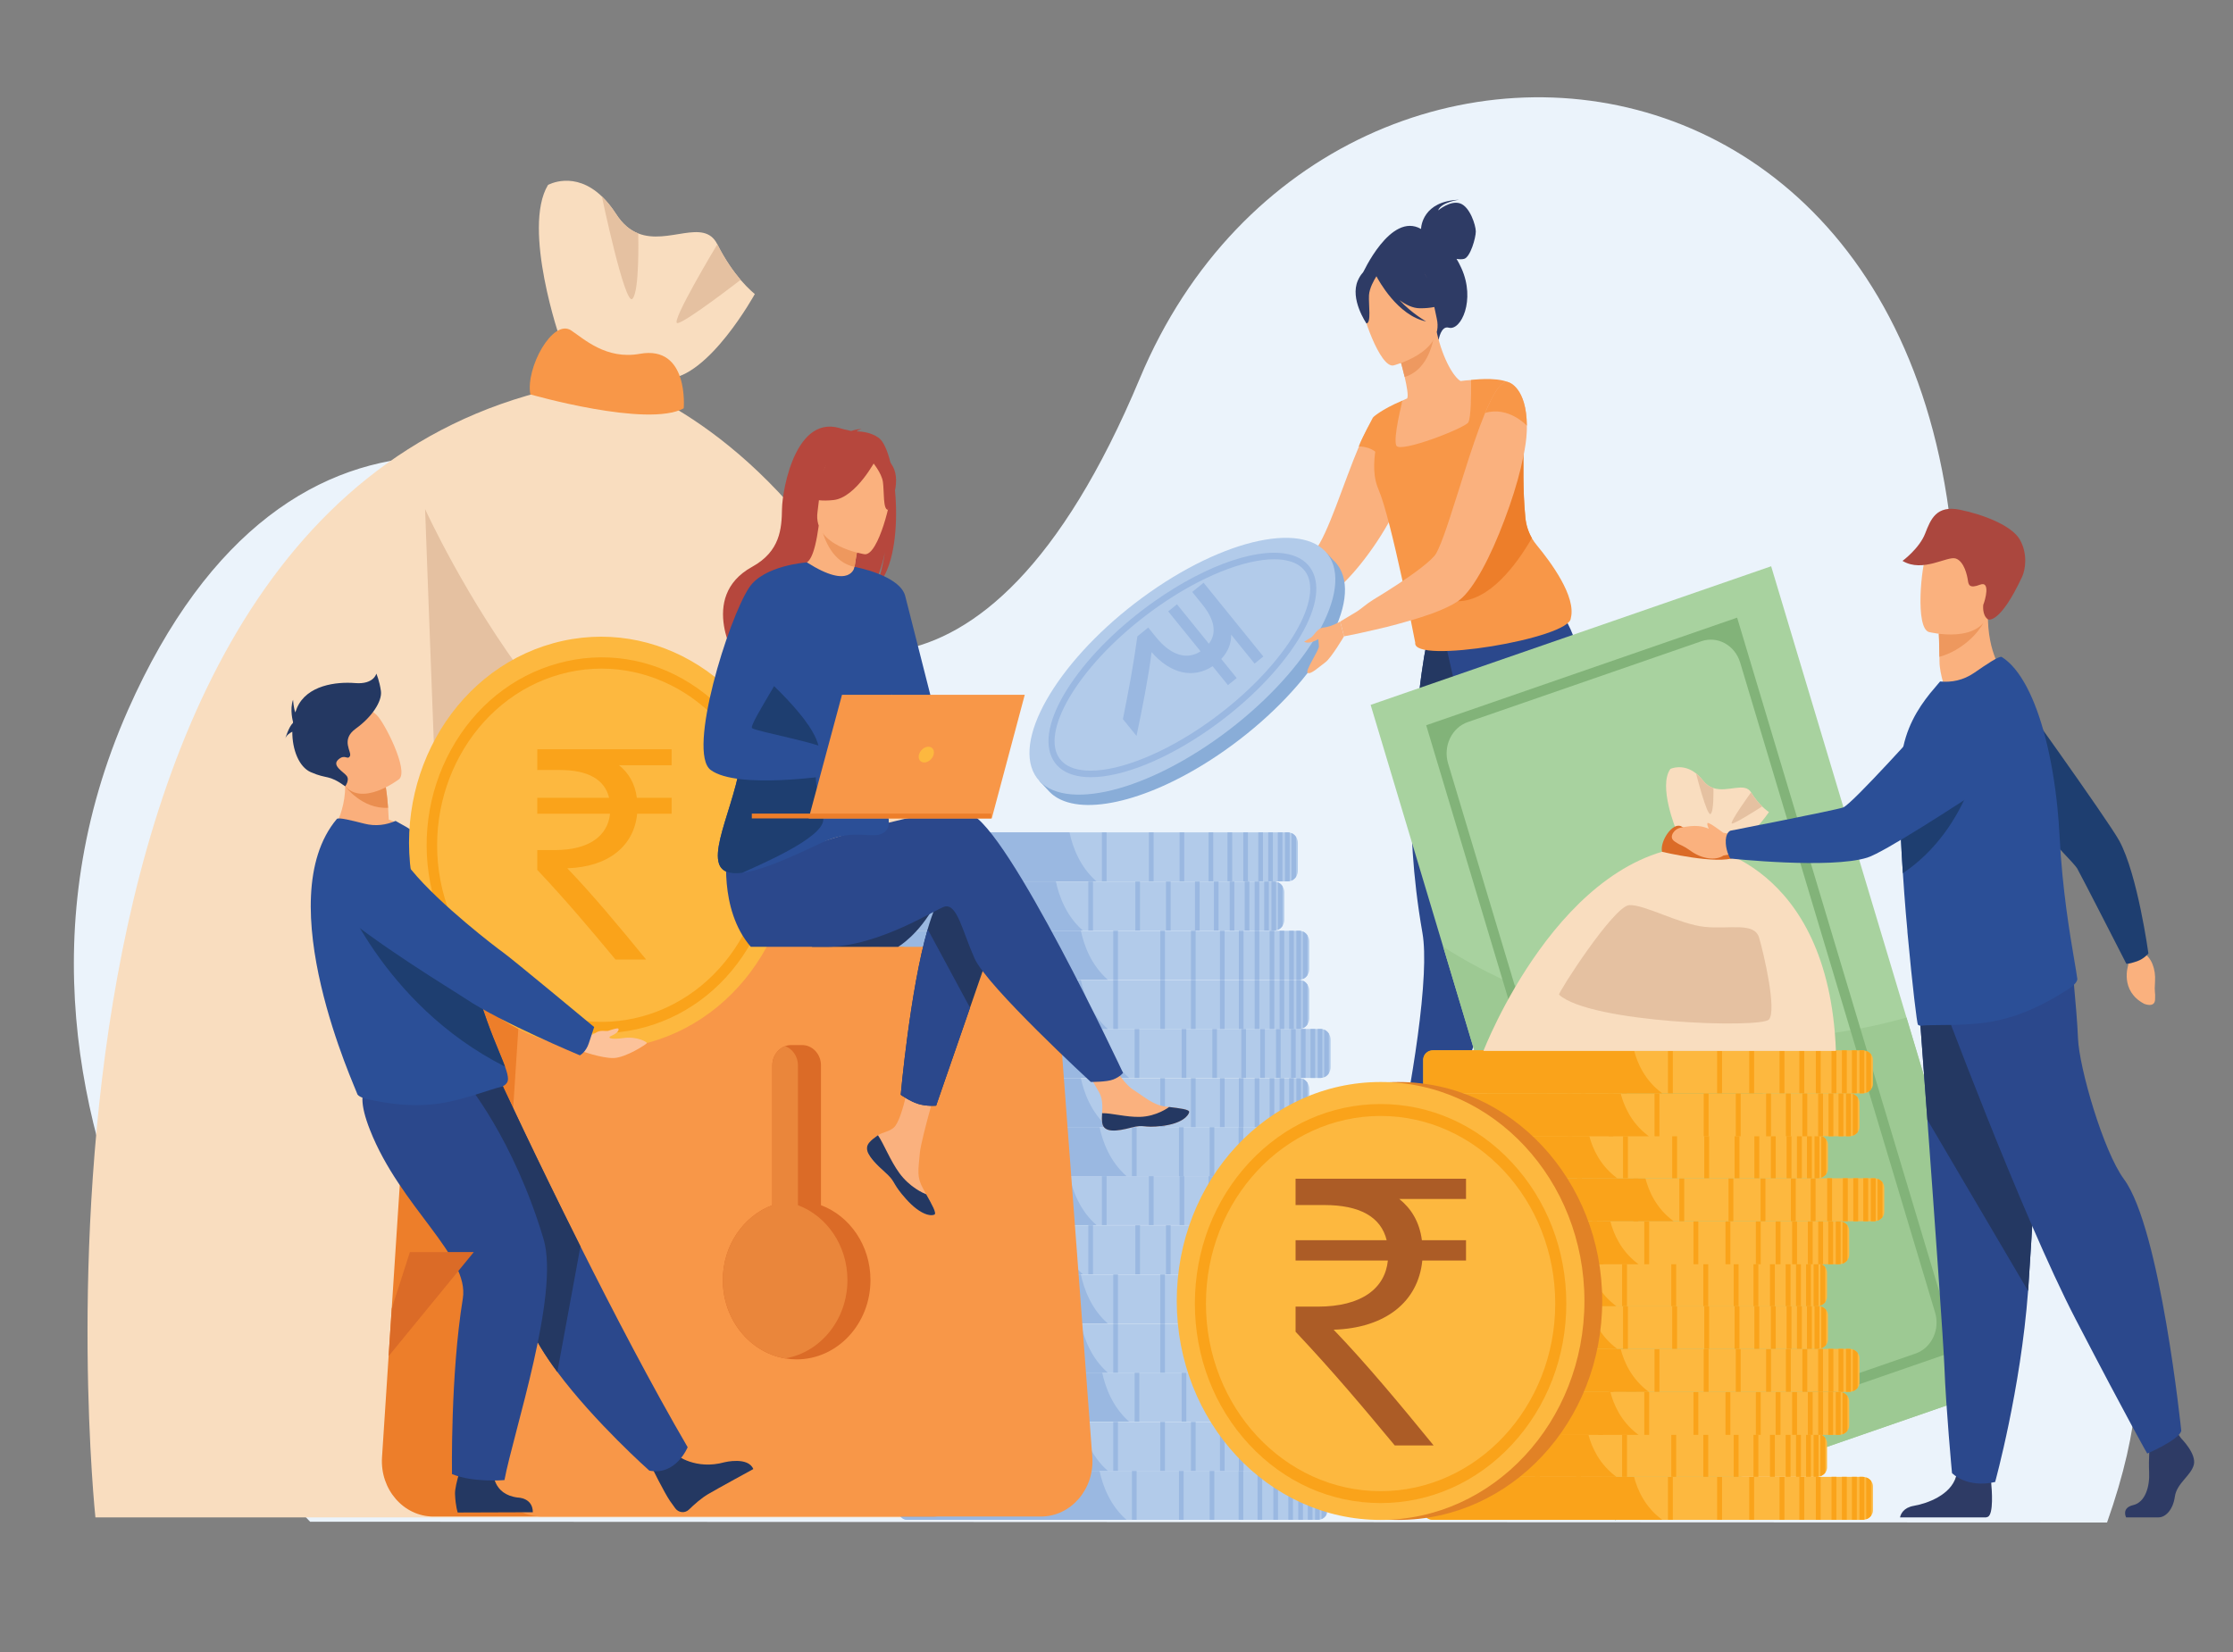 <?xml version="1.0" encoding="utf-8"?>
<!-- Generator: Adobe Illustrator 16.0.0, SVG Export Plug-In . SVG Version: 6.00 Build 0)  -->
<!DOCTYPE svg PUBLIC "-//W3C//DTD SVG 1.1//EN" "http://www.w3.org/Graphics/SVG/1.1/DTD/svg11.dtd">
<svg version="1.1" id="Layer_1" xmlns="http://www.w3.org/2000/svg" xmlns:xlink="http://www.w3.org/1999/xlink" x="0px" y="0px"
	 width="250px" height="185px" viewBox="0 0 250 185" enable-background="new 0 0 250 185" xml:space="preserve">
<rect x="0" y="0" width="250" height="185" fill="#808080" stroke="none"/>
<g>
	<path fill="#EBF3FB" d="M34.716,170.41c0,0-41.684-42.734-20.387-90.896c18.05-40.819,50.407-30.418,67.375-13.474
		c7.227,7.217,28.154,18.788,45.913-23.678c21.94-52.468,104.795-41.197,89.51,47.948c-7.396,43.14,34.009,37.067,18.771,80.19
		L34.716,170.41z"/>
	<g>
		<path fill="#2E3B65" d="M159.095,25.641c0.009-0.265,0.199-3.121,4.249-3.271c0,0-1.992,0.255-2.336,1.196
			c0,0,1.356-1.162,2.46-0.788c1.104,0.374,1.752,2.452,1.759,3.136c0.007,0.683-0.606,2.887-1.308,3.074
			c-0.265,0.071-0.57,0.052-0.849,0.001c0.188,0.313,0.37,0.657,0.544,1.043c1.616,3.564-0.05,7.046-1.418,6.662
			c-0.878-0.248-1.126,1.361-1.126,1.361l-8.521-7.414C152.549,30.642,155.68,23.682,159.095,25.641z"/>
		<path fill="#B2CBEA" d="M118.372,80.537l-0.196,1.345c-0.204,0.497-0.378,1.009-0.526,1.535h-1.643
			C117.346,81.655,118.372,80.537,118.372,80.537z"/>
		<path fill="#2B488C" d="M156.127,130.628l1.811,0.724c0,0,7.862-11.718,8.83-22.027c0.173-1.84,0.115-3.624-0.258-5.271
			c0,0,0.076-0.472,0.211-1.306c0.063-0.389,0.139-0.857,0.227-1.395c0.256-1.574,0.606-3.727,1.009-6.178
			c0.925-5.643,2.124-12.856,3.055-18.159l-0.487-0.169l-5.277-1.829l-1.091-3.722l-3.93-1.112c0,0-0.878,1.845-1.662,10.562
			c-0.146,1.144-0.277,2.405-0.376,3.772c-0.306,4.173-0.328,9.35,0.374,15.268c0.181,1.516,0.407,3.08,0.69,4.688
			c0.206,1.179,0.238,2.783,0.15,4.627C159.006,117.53,156.127,130.628,156.127,130.628z"/>
		<path fill="#243862" d="M158.188,84.52l8.533,18.229c0.063-0.389,0.139-0.857,0.227-1.395c0.256-1.574,0.606-3.727,1.009-6.178
			c0.925-5.643,2.124-12.856,3.055-18.159l-0.487-0.169l-5.277-1.829l-1.091-3.722l-3.93-1.112c0,0-0.878,1.845-1.662,10.562
			C158.418,81.891,158.286,83.152,158.188,84.52z"/>
		<path fill="#2B488C" d="M161.941,72.525l0.198-1.82c3.309,0.944,12.152-2.64,12.152-2.64s3.206,3.028,2.784,10.288
			c-0.204,3.543-0.581,18.599-0.973,23.055c-0.141,1.614-0.265,2.763-0.316,3.222c0,0.003,0,0.004,0,0.006
			c-0.017,0.14,0.029,0.271,0.096,0.394c0.577,1.054,1.054,2.149,1.446,3.271c3.848,11.015-0.592,24.582-0.592,24.582l-1.153-0.499
			c0,0-2.525-15.098-4.579-21.768c-0.349-1.131-0.683-2.021-0.988-2.552c-0.894-1.548-1.722-4.077-2.474-7.085
			c-1.42-5.688-2.564-13.087-3.325-18.798C164.112,82.184,161.941,72.525,161.941,72.525z"/>
		<path fill="#FAB17E" d="M138.183,66.475l0.247,1.781c0,0,0.109,0,0.302-0.015c0.603-0.044,2.067-0.132,3.727-0.324
			c2.493-0.265,5.451-0.736,6.63-1.516c1.794-1.178,4.74-4.785,6.657-8.391c0.056-0.088,0.096-0.176,0.138-0.264
			c1-1.915,1.698-3.814,1.753-5.33c0.042-0.927-0.055-1.722-0.232-2.414c-0.233-0.913-0.616-1.634-1.015-2.178
			c-0.054-0.088-0.109-0.177-0.19-0.25c-0.658-0.839-1.303-1.193-1.303-1.193c-0.329-0.147-0.685,0.03-1.055,0.457v0.015
			c-0.301,0.338-0.629,0.854-0.945,1.501c-0.014,0.015-0.026,0.03-0.026,0.044c-0.069,0.132-0.138,0.279-0.22,0.441
			c-0.028,0.029-0.041,0.073-0.056,0.103c-0.15,0.339-0.3,0.692-0.45,1.06c-1.686,3.945-3.48,9.922-4.974,11.703
			c-0.644,0.765-3.59,2.267-5.933,3.385C139.553,65.886,138.183,66.475,138.183,66.475z"/>
		<path fill="#FAB17E" d="M155.619,50.446c1.039,0.518,2.294,0.871,3.812,0.959c5.689,0.334,6.981-5.025,7.216-8.582
			c-0.819-0.32-1.538-0.29-1.952-0.266c-0.403,0.023-0.824,0.068-1.172,0.115c-0.696-0.391-1.946-2.289-2.669-5.463l-0.245,0.123
			l-4.106,2.073c0,0,0.437,1.435,0.759,2.809c0.252,1.076,0.432,2.113,0.281,2.404c-0.324,0.142-0.518,0.23-0.518,0.23
			s0,0.002-0.001,0.005C156.98,44.968,156.089,47.411,155.619,50.446z"/>
		<path fill="#F89748" d="M154.196,54.458c0.043,0.122,0.089,0.241,0.141,0.364c1.441,3.334,4.109,17.149,4.109,17.149
			c-0.38,2.483,17.371-0.487,17.417-2.749c0.626-2.398-2.219-6.25-3.822-8.183c-0.201-0.243-0.382-0.503-0.538-0.778
			c-0.396-0.689-0.647-1.468-0.727-2.281c-0.315-3.205-0.195-6.21-0.222-8.037l0,0c-0.313-0.25-0.616-0.479-0.898-0.7
			c-0.433-0.337-0.813-0.654-1.094-0.974c-0.309-0.35-0.503-0.708-0.525-1.11c-0.017-0.305-0.007-0.617,0.022-0.93
			c0.014-0.148,0.031-0.296,0.052-0.443c0.222-1.552,0.824-2.958,0.824-2.958c-1.526-0.664-4.241-0.269-4.241-0.269
			s0.003,0.162,0.004,0.427c0.01,1.066,0,3.803-0.316,4.32c-0.398,0.645-7.67,3.471-8.055,2.595
			c-0.379-0.861,0.657-4.893,0.696-5.045c0.001-0.003,0.001-0.005,0.001-0.005c-2.436,1.028-3.307,1.889-3.307,1.889
			C155.186,47.762,153.061,51.223,154.196,54.458z"/>
		<path fill="#EE9960" d="M156.502,39.407c0,0,0.437,1.434,0.759,2.81c2.399-0.72,3.128-3.43,3.348-4.883L156.502,39.407z"/>
		<path fill="#FAB17E" d="M155.996,40.925c0,0,5.742-1.428,4.859-5.255c-0.882-3.829-0.735-6.591-4.438-5.842
			c-3.703,0.75-4.075,2.4-4.069,3.754C152.353,34.938,154.481,41.198,155.996,40.925z"/>
		<path fill="#2E3B65" d="M152.023,31.409c0.618-1.388,1.345-1.313,1.798-1.067c2.698-2.683,5.345-0.492,5.345-0.492
			c1.018,2.645,3.226,3.724,3.226,3.724s-0.882,0.971-3.438,0.949c-0.78-0.007-1.565-0.392-2.28-0.923
			c1.377,1.491,2.994,2.399,2.994,2.399c-3.201-0.658-5.347-4.639-5.567-5.062c-0.27,0.43-0.789,1.345-0.833,2.119
			c-0.059,1.051,0.278,3.092-0.282,3.168C152.984,36.226,151.099,33.49,152.023,31.409z"/>
		<path fill="#F89748" d="M153.718,46.739c0,0-1.383,2.591-1.59,3.258c0,0,1.793-0.074,2.517,1.408
			C154.645,51.404,154.819,47.088,153.718,46.739z"/>
		<path fill="#ED7E2A" d="M163.226,67.329c3.501-0.04,6.466-3.946,8.277-7.068c-0.396-0.689-0.647-1.468-0.727-2.281
			c-0.315-3.205-0.195-6.21-0.222-8.037l0,0c-0.313-0.25-0.616-0.479-0.898-0.7c-0.433-0.337-0.813-0.654-1.094-0.974
			C165.695,53.476,158.479,67.382,163.226,67.329z"/>
		<path fill="#243862" d="M170.038,133.893h9.118c0,0,0.218-1.492-0.258-2.625c-0.457-1.088-1.172-1.581-1-2.896
			c-0.58,0.641-1.524,1.358-2.842,1.168c-0.162,0.282-1.043,1.787-1.581,2.203C172.878,132.203,170.223,132.039,170.038,133.893z"/>
		<path fill="#243862" d="M150.461,133.893h9.118c0,0,0.341-1.563-0.258-2.625c-0.529-0.94-0.326-1.478,0.066-2.256
			c-0.413,0.182-0.948,0.348-1.536,0.311c-0.454-0.027-0.935-0.249-1.355-0.512c-0.393,0.479-2.073,2.527-2.598,2.932
			C153.303,132.203,150.646,132.039,150.461,133.893z"/>
		<g>
			<path fill="#FAB17E" d="M137.904,66.436c0,0-1.688-0.354-2.074,0s-2.219,2.353-1.826,3.01c0.392,0.656,2.272-0.544,2.663-0.657
				c0.391-0.113,1.483-0.572,1.483-0.572L137.904,66.436z"/>
			<path fill="#89ADD8" d="M150.191,64.029c-0.13-0.298-0.29-0.569-0.479-0.816l0,0l-0.002-0.002
				c-0.14-0.184-0.295-0.352-0.465-0.507l-0.703-0.765l-0.185,0.147c-3.593-1.891-11.014,0.113-18.521,5.38
				c-9.072,6.364-14.896,15.128-13.216,19.784l-0.256,0.203l1.009,1.081c0.048,0.055,0.098,0.108,0.149,0.159l0.029,0.031
				l0.009,0.006c0.255,0.252,0.547,0.47,0.873,0.653l0.005,0.004l0-0.001c3.547,1.998,11.048,0.009,18.637-5.314
				C146.317,77.588,152.19,68.615,150.191,64.029z"/>
			<path fill="#B2CBEA" d="M128.76,66.306c9.241-6.483,18.354-8.022,20.352-3.436c1.999,4.585-3.873,13.56-13.114,20.042
				c-9.243,6.483-18.355,8.022-20.354,3.436C113.645,81.763,119.517,72.79,128.76,66.306z"/>
			<g>
				<path fill="#9AB8E1" d="M122.124,87.035c-0.75,0-1.433-0.091-2.034-0.277c-1.152-0.356-1.953-1.042-2.377-2.037
					c-0.834-1.953-0.062-4.851,2.174-8.163c2.184-3.236,5.517-6.517,9.385-9.239l0,0c5.94-4.18,11.984-6.199,15.395-5.144
					c1.152,0.356,1.952,1.042,2.377,2.037c0.833,1.953,0.063,4.853-2.173,8.164c-2.184,3.235-5.518,6.516-9.386,9.238
					C130.59,85.057,125.627,87.035,122.124,87.035z M142.654,62.629c-3.352,0-8.274,1.966-13.012,5.299
					c-3.802,2.675-7.071,5.891-9.208,9.057c-2.055,3.044-2.823,5.754-2.106,7.432c0.339,0.794,0.995,1.346,1.949,1.642
					c0.534,0.164,1.147,0.246,1.824,0.246c3.351,0,8.273-1.967,13.011-5.3c3.802-2.674,7.071-5.891,9.209-9.057
					c2.055-3.044,2.822-5.753,2.106-7.432c-0.339-0.792-0.995-1.346-1.949-1.64C143.944,62.71,143.331,62.629,142.654,62.629z"/>
			</g>
			<g>
				<path fill="#9AB8E1" d="M140.458,74.311l-2.621-3.237c0.011,0.936-0.305,1.872-1.11,2.719l1.73,2.138l-0.98,0.794l-1.716-2.119
					c-2.158,1.424-4.721,0.867-6.832-1.58c-0.351,2.817-1,6.104-1.688,9.387l-1.524-1.883c0.604-3.023,1.153-5.836,1.62-9.268
					l1.217-0.985l0.873,1.08c1.717,2.119,3.52,2.542,4.984,1.583l-3.621-4.473l0.98-0.794l3.574,4.414
					c0.915-1.196,0.642-2.697-0.74-4.403l-1.127-1.393l1.274-1.033l6.687,8.259L140.458,74.311z"/>
			</g>
		</g>
		<path fill="#FAB17E" d="M150.05,69.605l0.422,1.654c0,0,0.602-0.117,1.562-0.309c0.287-0.059,0.452-0.103,0.452-0.103
			c0.767-0.162,1.685-0.383,2.685-0.618h0.015c1.712-0.441,3.629-0.972,5.246-1.561c1.137-0.427,2.123-0.883,2.795-1.34
			c0.068-0.044,0.123-0.088,0.191-0.147c1.604-1.25,3.507-4.931,4.986-8.876c0.206-0.544,0.396-1.089,0.589-1.619
			c0.686-1.973,1.233-3.916,1.563-5.594c0.205-1,0.342-1.914,0.37-2.664c0.014-0.265,0.027-0.515,0.014-0.751
			c-0.028-4.268-2.001-4.857-2.001-4.857c-0.041-0.015-0.082-0.029-0.138-0.044c-0.341-0.058-0.698,0.192-1.067,0.678
			c-0.466,0.604-0.959,1.59-1.466,2.782c-0.781,1.899-1.603,4.358-2.37,6.802c-0.424,1.339-0.836,2.678-1.246,3.915
			c-0.233,0.75-0.467,1.458-0.686,2.105c-0.425,1.237-0.809,2.238-1.15,2.871c-0.22,0.413-0.85,0.987-1.685,1.634
			c-1.452,1.134-3.576,2.503-5.425,3.622c-0.768,0.471-1.336,1.035-1.938,1.388C150.794,69.143,150.05,69.605,150.05,69.605z"/>
		<path fill="#F89748" d="M166.271,46.241c2.637-0.782,4.672,1.431,4.672,1.431c-0.033-4.261-2.009-4.845-2.009-4.845
			C168.142,42.474,167.221,43.952,166.271,46.241z"/>
		<path fill="#FAB17E" d="M150.472,71.259c0,0-1.443,2.448-2.106,2.922c-0.661,0.475-1.623,1.394-1.96,1.17
			c-0.336-0.221,1.275-2.522,1.254-2.974c-0.022-0.451-0.066-0.806-0.066-0.806s-1.021,0.644-1.59,0.284
			c0,0,0.442-0.237,0.795-0.474c0.354-0.238,0.648-1.044,1.439-1.116c0.791-0.071,1.813-0.661,1.813-0.661L150.472,71.259z"/>
	</g>
	<g>
		<path fill="#F9DDBF" d="M84.508,32.926c0,0-5.147,9.369-9.865,9.5c-4.719,0.13-11.897-4.342-11.897-4.342
			s-4.333-12.486-1.394-17.372c0,0,2.947-1.671,6.028,1.281c0.528,0.51,1.066,1.151,1.595,1.976
			c0.748,1.162,1.587,1.824,2.477,2.171c3.366,1.325,7.363-1.792,8.857,1.216c0.873,1.748,1.822,3.061,2.603,3.984
			C83.836,32.405,84.508,32.926,84.508,32.926z"/>
		<path fill="#F9DDBF" d="M10.682,169.924c0,0-12.636-119.131,57.664-127.498c0,0,54.551,13.959,40.946,127.498H10.682z"/>
		<path fill="#F89748" d="M59.375,44.167c0,0,13.125,3.774,17.174,1.557c0,0,0.612-7.097-4.916-6.102
			c-3.783,0.681-6.247-1.67-7.696-2.624C61.887,35.647,58.831,41.198,59.375,44.167z"/>
		<path fill="#E5C1A1" d="M70.798,33.469c-0.84,0.813-3.417-11.476-3.417-11.476c0.528,0.51,1.066,1.151,1.595,1.976
			c0.748,1.162,1.587,1.824,2.477,2.171C71.461,26.499,71.612,32.676,70.798,33.469z"/>
		<path fill="#E5C1A1" d="M82.913,31.341c-0.185,0.141-6.255,4.842-7.078,4.842c-0.839,0,4.475-8.826,4.475-8.826
			C81.183,29.104,82.132,30.418,82.913,31.341z"/>
	</g>
	<path fill="#E5C1A1" d="M47.592,57.013c0,0,18.355,40.333,38.446,34.368c20.091-5.964,8.838,24.862,8.838,24.862
		s-44.788-0.28-44.986-1.14C49.692,114.244,47.592,57.013,47.592,57.013z"/>
	<g>
		<path fill="#B2CBEA" d="M148.666,165.909v3.098c0,0.246-0.07,0.476-0.189,0.666c-0.127,0.2-0.309,0.357-0.521,0.446
			c-0.066,0.028-0.134,0.049-0.203,0.062c-0.064,0.013-0.129,0.02-0.196,0.02h-45.909c-0.591,0-1.08-0.504-1.109-1.133
			c0-0.021-0.001-0.041-0.001-0.061v-3.098c0-0.02,0-0.041,0.001-0.062c0.03-0.628,0.518-1.132,1.109-1.132h45.909
			c0.067,0,0.132,0.006,0.196,0.02c0.069,0.012,0.137,0.034,0.203,0.061c0.213,0.089,0.395,0.247,0.521,0.446
			C148.596,165.434,148.666,165.662,148.666,165.909z"/>
		<path fill="#9AB8E1" d="M123.102,164.716h-21.575c-0.528,0-0.964,0.504-0.99,1.132c0,0.021-0.001,0.042-0.001,0.062v3.098
			c0,0.02,0,0.04,0.001,0.061c0.026,0.629,0.462,1.133,0.99,1.133h15.876l0,0h0.522l0,0h3.878l0,0h0.522l0,0h3.797
			C124.25,168.563,123.446,166.331,123.102,164.716z"/>
		<rect x="142.559" y="164.716" fill="#9AB8E1" width="0.522" height="5.484"/>
		<rect x="140.792" y="164.716" fill="#9AB8E1" width="0.521" height="5.484"/>
		<rect x="138.674" y="164.716" fill="#9AB8E1" width="0.521" height="5.484"/>
		<rect x="135.428" y="164.716" fill="#9AB8E1" width="0.521" height="5.484"/>
		<rect x="131.994" y="164.716" fill="#9AB8E1" width="0.521" height="5.484"/>
		<rect x="126.731" y="164.716" fill="#9AB8E1" width="0.521" height="5.484"/>
		<rect x="144.239" y="164.716" fill="#9AB8E1" width="0.522" height="5.484"/>
		<rect x="145.35" y="164.716" fill="#9AB8E1" width="0.521" height="5.484"/>
		<rect x="146.423" y="164.716" fill="#9AB8E1" width="0.522" height="5.484"/>
		<path fill="#9AB8E1" d="M147.229,164.716v5.484h0.326c0.067,0,0.132-0.007,0.196-0.02v-5.445c-0.064-0.014-0.129-0.02-0.196-0.02
			H147.229z"/>
		<path fill="#9AB8E1" d="M147.955,164.796v5.323c0.213-0.089,0.395-0.246,0.521-0.446v-4.431
			C148.35,165.042,148.168,164.885,147.955,164.796z"/>
		<path fill="#B2CBEA" d="M146.574,160.426v3.097c0,0.246-0.069,0.475-0.189,0.666c-0.127,0.2-0.309,0.358-0.521,0.446
			c-0.065,0.028-0.133,0.048-0.203,0.062c-0.063,0.013-0.129,0.02-0.196,0.02H99.556c-0.592,0-1.08-0.505-1.11-1.133
			c0-0.021,0-0.04,0-0.061v-3.097c0-0.021,0-0.042,0-0.063c0.03-0.628,0.519-1.131,1.11-1.131h45.908
			c0.067,0,0.133,0.006,0.196,0.018c0.07,0.015,0.138,0.034,0.203,0.063c0.213,0.087,0.395,0.245,0.521,0.446
			C146.505,159.949,146.574,160.179,146.574,160.426z"/>
		<path fill="#9AB8E1" d="M121.011,159.232H99.436c-0.528,0-0.964,0.503-0.991,1.131c0,0.021,0,0.042,0,0.063v3.097
			c0,0.021,0,0.04,0,0.061c0.027,0.628,0.463,1.133,0.991,1.133h15.876l0,0h0.522l0,0h3.878l0,0h0.521l0,0h3.797
			C122.159,163.079,121.355,160.846,121.011,159.232z"/>
		<rect x="140.467" y="159.232" fill="#9AB8E1" width="0.521" height="5.483"/>
		<rect x="138.7" y="159.232" fill="#9AB8E1" width="0.521" height="5.483"/>
		<rect x="136.583" y="159.232" fill="#9AB8E1" width="0.521" height="5.483"/>
		<rect x="133.337" y="159.232" fill="#9AB8E1" width="0.521" height="5.483"/>
		<rect x="129.903" y="159.232" fill="#9AB8E1" width="0.521" height="5.483"/>
		<rect x="124.64" y="159.232" fill="#9AB8E1" width="0.522" height="5.483"/>
		<rect x="142.147" y="159.232" fill="#9AB8E1" width="0.521" height="5.483"/>
		<rect x="143.259" y="159.232" fill="#9AB8E1" width="0.521" height="5.483"/>
		<rect x="144.331" y="159.232" fill="#9AB8E1" width="0.521" height="5.483"/>
		<path fill="#9AB8E1" d="M145.138,159.232v5.483h0.326c0.067,0,0.133-0.007,0.196-0.02v-5.446
			c-0.063-0.012-0.129-0.018-0.196-0.018H145.138z"/>
		<path fill="#9AB8E1" d="M145.863,159.313v5.322c0.213-0.088,0.395-0.246,0.521-0.446v-4.43
			C146.258,159.558,146.076,159.399,145.863,159.313z"/>
		<path fill="#B2CBEA" d="M148.967,154.915v3.098c0,0.246-0.07,0.475-0.191,0.666c-0.126,0.199-0.309,0.357-0.521,0.447
			c-0.064,0.026-0.133,0.048-0.203,0.061c-0.063,0.013-0.128,0.02-0.195,0.02h-45.908c-0.592,0-1.08-0.505-1.11-1.133
			c-0.001-0.021-0.001-0.041-0.001-0.061v-3.098c0-0.02,0-0.041,0.001-0.062c0.03-0.628,0.518-1.132,1.11-1.132h45.908
			c0.067,0,0.133,0.007,0.195,0.019c0.07,0.014,0.139,0.034,0.203,0.062c0.213,0.088,0.396,0.246,0.521,0.447
			C148.896,154.438,148.967,154.668,148.967,154.915z"/>
		<path fill="#9AB8E1" d="M123.402,153.722h-21.575c-0.528,0-0.963,0.504-0.991,1.132c-0.001,0.021-0.001,0.042-0.001,0.062v3.098
			c0,0.02,0,0.04,0.001,0.061c0.027,0.628,0.462,1.133,0.991,1.133h15.876l0,0h0.521l0,0h3.879l0,0h0.521l0,0h3.797
			C124.55,157.568,123.747,155.337,123.402,153.722z"/>
		<rect x="142.858" y="153.722" fill="#9AB8E1" width="0.521" height="5.484"/>
		<rect x="141.092" y="153.722" fill="#9AB8E1" width="0.522" height="5.484"/>
		<rect x="138.975" y="153.722" fill="#9AB8E1" width="0.521" height="5.484"/>
		<rect x="135.728" y="153.722" fill="#9AB8E1" width="0.521" height="5.484"/>
		<rect x="132.295" y="153.722" fill="#9AB8E1" width="0.521" height="5.484"/>
		<rect x="127.031" y="153.722" fill="#9AB8E1" width="0.522" height="5.484"/>
		<rect x="144.539" y="153.722" fill="#9AB8E1" width="0.521" height="5.484"/>
		<rect x="145.65" y="153.722" fill="#9AB8E1" width="0.521" height="5.484"/>
		<rect x="146.722" y="153.722" fill="#9AB8E1" width="0.522" height="5.484"/>
		<path fill="#9AB8E1" d="M147.529,153.722v5.484h0.326c0.067,0,0.133-0.007,0.196-0.02v-5.446
			c-0.063-0.012-0.129-0.019-0.196-0.019H147.529z"/>
		<path fill="#9AB8E1" d="M148.254,153.802v5.324c0.213-0.09,0.396-0.248,0.521-0.447v-4.43
			C148.649,154.048,148.467,153.89,148.254,153.802z"/>
		<path fill="#B2CBEA" d="M146.574,149.431v3.098c0,0.246-0.069,0.476-0.189,0.666c-0.127,0.2-0.309,0.357-0.521,0.447
			c-0.065,0.027-0.133,0.048-0.203,0.062c-0.063,0.012-0.129,0.019-0.196,0.019H99.556c-0.592,0-1.08-0.504-1.11-1.133
			c0-0.021,0-0.041,0-0.061v-3.098c0-0.021,0-0.04,0-0.062c0.03-0.627,0.519-1.132,1.11-1.132h45.908
			c0.067,0,0.133,0.007,0.196,0.02c0.07,0.013,0.138,0.033,0.203,0.061c0.213,0.09,0.395,0.246,0.521,0.447
			C146.505,148.955,146.574,149.185,146.574,149.431z"/>
		<path fill="#9AB8E1" d="M121.011,148.237H99.436c-0.528,0-0.964,0.505-0.991,1.132c0,0.021,0,0.041,0,0.062v3.098
			c0,0.02,0,0.04,0,0.061c0.027,0.629,0.463,1.133,0.991,1.133h15.876l0,0h0.522l0,0h3.878l0,0h0.521l0,0h3.797
			C122.159,152.085,121.355,149.852,121.011,148.237z"/>
		<rect x="140.467" y="148.237" fill="#9AB8E1" width="0.521" height="5.484"/>
		<rect x="138.7" y="148.237" fill="#9AB8E1" width="0.521" height="5.484"/>
		<rect x="136.583" y="148.237" fill="#9AB8E1" width="0.521" height="5.484"/>
		<rect x="133.337" y="148.237" fill="#9AB8E1" width="0.521" height="5.484"/>
		<rect x="129.903" y="148.237" fill="#9AB8E1" width="0.521" height="5.484"/>
		<rect x="124.64" y="148.237" fill="#9AB8E1" width="0.522" height="5.484"/>
		<rect x="142.147" y="148.237" fill="#9AB8E1" width="0.521" height="5.484"/>
		<rect x="143.259" y="148.237" fill="#9AB8E1" width="0.521" height="5.484"/>
		<rect x="144.331" y="148.237" fill="#9AB8E1" width="0.521" height="5.484"/>
		<path fill="#9AB8E1" d="M145.138,148.237v5.484h0.326c0.067,0,0.133-0.007,0.196-0.019v-5.446c-0.063-0.013-0.129-0.02-0.196-0.02
			H145.138z"/>
		<path fill="#9AB8E1" d="M145.863,148.317v5.324c0.213-0.09,0.395-0.247,0.521-0.447v-4.43
			C146.258,148.563,146.076,148.407,145.863,148.317z"/>
		<path fill="#B2CBEA" d="M146.574,143.92v3.098c0,0.247-0.069,0.477-0.189,0.666c-0.127,0.201-0.309,0.359-0.521,0.447
			c-0.065,0.027-0.133,0.048-0.203,0.062c-0.063,0.012-0.129,0.019-0.196,0.019H99.556c-0.592,0-1.08-0.504-1.11-1.131
			c0-0.021,0-0.042,0-0.063v-3.098c0-0.02,0-0.04,0-0.06c0.03-0.629,0.519-1.134,1.11-1.134h45.908c0.067,0,0.133,0.007,0.196,0.02
			c0.07,0.014,0.138,0.034,0.203,0.062c0.213,0.089,0.395,0.247,0.521,0.446C146.505,143.445,146.574,143.674,146.574,143.92z"/>
		<path fill="#9AB8E1" d="M121.011,142.727H99.436c-0.528,0-0.964,0.505-0.991,1.134c0,0.02,0,0.04,0,0.06v3.098
			c0,0.021,0,0.041,0,0.063c0.027,0.627,0.463,1.131,0.991,1.131h15.876l0,0h0.522l0,0h3.878l0,0h0.521l0,0h3.797
			C122.159,146.574,121.355,144.342,121.011,142.727z"/>
		<rect x="140.467" y="142.727" fill="#9AB8E1" width="0.521" height="5.484"/>
		<rect x="138.7" y="142.727" fill="#9AB8E1" width="0.521" height="5.484"/>
		<rect x="136.583" y="142.727" fill="#9AB8E1" width="0.521" height="5.484"/>
		<rect x="133.337" y="142.727" fill="#9AB8E1" width="0.521" height="5.484"/>
		<rect x="129.903" y="142.727" fill="#9AB8E1" width="0.521" height="5.484"/>
		<rect x="124.64" y="142.727" fill="#9AB8E1" width="0.522" height="5.484"/>
		<rect x="142.147" y="142.727" fill="#9AB8E1" width="0.521" height="5.484"/>
		<rect x="143.259" y="142.727" fill="#9AB8E1" width="0.521" height="5.484"/>
		<rect x="144.331" y="142.727" fill="#9AB8E1" width="0.521" height="5.484"/>
		<path fill="#9AB8E1" d="M145.138,142.727v5.484h0.326c0.067,0,0.133-0.007,0.196-0.019v-5.446c-0.063-0.013-0.129-0.02-0.196-0.02
			H145.138z"/>
		<path fill="#9AB8E1" d="M145.863,142.808v5.323c0.213-0.088,0.395-0.246,0.521-0.447v-4.43
			C146.258,143.055,146.076,142.896,145.863,142.808z"/>
		<path fill="#B2CBEA" d="M143.78,138.41v3.097c0,0.248-0.07,0.477-0.189,0.666c-0.127,0.201-0.309,0.359-0.521,0.447
			c-0.066,0.027-0.134,0.048-0.203,0.062c-0.064,0.013-0.129,0.019-0.197,0.019H96.761c-0.591,0-1.08-0.503-1.109-1.131
			c0-0.021-0.001-0.041-0.001-0.063v-3.097c0-0.021,0-0.041,0.001-0.061c0.03-0.628,0.518-1.133,1.109-1.133h45.908
			c0.068,0,0.133,0.007,0.197,0.02c0.069,0.014,0.137,0.033,0.203,0.062c0.213,0.088,0.395,0.246,0.521,0.446
			C143.71,137.935,143.78,138.164,143.78,138.41z"/>
		<path fill="#9AB8E1" d="M118.216,137.217H96.642c-0.528,0-0.963,0.505-0.99,1.133c0,0.02-0.001,0.04-0.001,0.061v3.097
			c0,0.021,0,0.042,0.001,0.063c0.027,0.628,0.462,1.131,0.99,1.131h15.876l0,0h0.522l0,0h3.878l0,0h0.521l0,0h3.797
			C119.364,141.063,118.561,138.831,118.216,137.217z"/>
		<rect x="137.673" y="137.217" fill="#9AB8E1" width="0.521" height="5.483"/>
		<rect x="135.906" y="137.217" fill="#9AB8E1" width="0.521" height="5.483"/>
		<rect x="133.788" y="137.217" fill="#9AB8E1" width="0.521" height="5.483"/>
		<rect x="130.542" y="137.217" fill="#9AB8E1" width="0.521" height="5.483"/>
		<rect x="127.109" y="137.217" fill="#9AB8E1" width="0.521" height="5.483"/>
		<rect x="121.846" y="137.217" fill="#9AB8E1" width="0.521" height="5.483"/>
		<rect x="139.354" y="137.217" fill="#9AB8E1" width="0.522" height="5.483"/>
		<rect x="140.464" y="137.217" fill="#9AB8E1" width="0.521" height="5.483"/>
		<rect x="141.537" y="137.217" fill="#9AB8E1" width="0.521" height="5.483"/>
		<path fill="#9AB8E1" d="M142.344,137.217v5.483h0.325c0.068,0,0.133-0.006,0.197-0.019v-5.445c-0.064-0.013-0.129-0.02-0.197-0.02
			H142.344z"/>
		<path fill="#9AB8E1" d="M143.069,137.298v5.322c0.213-0.088,0.395-0.246,0.521-0.447v-4.429
			C143.464,137.544,143.282,137.386,143.069,137.298z"/>
		<path fill="#B2CBEA" d="M145.302,132.899v3.098c0,0.247-0.069,0.476-0.19,0.667c-0.127,0.2-0.309,0.358-0.521,0.446
			c-0.064,0.026-0.133,0.049-0.203,0.062c-0.063,0.013-0.129,0.019-0.195,0.019H98.283c-0.592,0-1.08-0.504-1.11-1.132
			c0-0.021-0.001-0.041-0.001-0.062v-3.098c0-0.02,0-0.04,0.001-0.061c0.03-0.628,0.518-1.133,1.11-1.133h45.909
			c0.066,0,0.132,0.007,0.195,0.02c0.07,0.014,0.139,0.033,0.203,0.062c0.213,0.089,0.395,0.246,0.521,0.446
			C145.232,132.425,145.302,132.653,145.302,132.899z"/>
		<path fill="#9AB8E1" d="M119.738,131.706H98.163c-0.528,0-0.963,0.505-0.99,1.133c0,0.021-0.001,0.041-0.001,0.061v3.098
			c0,0.021,0,0.041,0.001,0.062c0.027,0.628,0.462,1.132,0.99,1.132h15.876l0,0h0.521l0,0h3.878l0,0h0.521l0,0h3.797
			C120.886,135.554,120.083,133.321,119.738,131.706z"/>
		<rect x="139.194" y="131.707" fill="#9AB8E1" width="0.521" height="5.483"/>
		<rect x="137.427" y="131.707" fill="#9AB8E1" width="0.522" height="5.483"/>
		<rect x="135.31" y="131.707" fill="#9AB8E1" width="0.522" height="5.483"/>
		<rect x="132.063" y="131.707" fill="#9AB8E1" width="0.521" height="5.483"/>
		<rect x="128.63" y="131.707" fill="#9AB8E1" width="0.522" height="5.483"/>
		<rect x="123.367" y="131.707" fill="#9AB8E1" width="0.522" height="5.483"/>
		<rect x="140.875" y="131.707" fill="#9AB8E1" width="0.521" height="5.483"/>
		<rect x="141.986" y="131.707" fill="#9AB8E1" width="0.521" height="5.483"/>
		<rect x="143.059" y="131.707" fill="#9AB8E1" width="0.521" height="5.483"/>
		<path fill="#9AB8E1" d="M143.865,131.706v5.484h0.326c0.066,0,0.132-0.006,0.195-0.019v-5.446c-0.063-0.013-0.129-0.02-0.195-0.02
			H143.865z"/>
		<path fill="#9AB8E1" d="M144.59,131.787v5.323c0.213-0.088,0.395-0.246,0.521-0.446v-4.431
			C144.984,132.033,144.803,131.876,144.59,131.787z"/>
		<path fill="#B2CBEA" d="M148.666,127.416v3.097c0,0.247-0.07,0.476-0.189,0.667c-0.127,0.201-0.309,0.357-0.521,0.446
			c-0.066,0.028-0.134,0.049-0.203,0.062c-0.064,0.013-0.129,0.019-0.196,0.019h-45.909c-0.591,0-1.08-0.503-1.109-1.131
			c0-0.021-0.001-0.041-0.001-0.063v-3.097c0-0.021,0-0.041,0.001-0.061c0.03-0.629,0.518-1.134,1.109-1.134h45.909
			c0.067,0,0.132,0.007,0.196,0.02c0.069,0.014,0.137,0.033,0.203,0.062c0.213,0.089,0.395,0.247,0.521,0.446
			C148.596,126.94,148.666,127.169,148.666,127.416z"/>
		<path fill="#9AB8E1" d="M123.102,126.222h-21.575c-0.528,0-0.964,0.505-0.99,1.134c0,0.02-0.001,0.04-0.001,0.061v3.097
			c0,0.021,0,0.041,0.001,0.063c0.026,0.628,0.462,1.131,0.99,1.131h15.876v0.001h0.522v-0.001h3.878v0.001h0.522v-0.001h3.797
			C124.25,130.069,123.446,127.837,123.102,126.222z"/>
		<rect x="142.559" y="126.222" fill="#9AB8E1" width="0.522" height="5.485"/>
		<rect x="140.792" y="126.222" fill="#9AB8E1" width="0.521" height="5.485"/>
		<rect x="138.674" y="126.222" fill="#9AB8E1" width="0.521" height="5.485"/>
		<rect x="135.428" y="126.222" fill="#9AB8E1" width="0.521" height="5.485"/>
		<rect x="131.994" y="126.222" fill="#9AB8E1" width="0.521" height="5.485"/>
		<rect x="126.731" y="126.222" fill="#9AB8E1" width="0.521" height="5.485"/>
		<rect x="144.239" y="126.222" fill="#9AB8E1" width="0.522" height="5.485"/>
		<rect x="145.35" y="126.222" fill="#9AB8E1" width="0.521" height="5.485"/>
		<rect x="146.423" y="126.222" fill="#9AB8E1" width="0.522" height="5.485"/>
		<path fill="#9AB8E1" d="M147.229,126.222v5.484h0.326c0.067,0,0.132-0.006,0.196-0.019v-5.446c-0.064-0.013-0.129-0.02-0.196-0.02
			H147.229z"/>
		<path fill="#9AB8E1" d="M147.955,126.303v5.323c0.213-0.089,0.395-0.245,0.521-0.446v-4.431
			C148.35,126.55,148.168,126.392,147.955,126.303z"/>
		<path fill="#B2CBEA" d="M146.574,121.933v3.096c0,0.247-0.069,0.477-0.189,0.667c-0.127,0.2-0.309,0.357-0.521,0.447
			c-0.065,0.027-0.133,0.048-0.203,0.061c-0.063,0.014-0.129,0.019-0.196,0.019H99.556c-0.592,0-1.08-0.503-1.11-1.132
			c0-0.02,0-0.04,0-0.062v-3.096c0-0.021,0-0.042,0-0.063c0.03-0.628,0.519-1.131,1.11-1.131h45.908
			c0.067,0,0.133,0.005,0.196,0.019c0.07,0.013,0.138,0.034,0.203,0.061c0.213,0.089,0.395,0.247,0.521,0.447
			C146.505,121.456,146.574,121.686,146.574,121.933z"/>
		<path fill="#9AB8E1" d="M121.011,120.739H99.436c-0.528,0-0.964,0.503-0.991,1.131c0,0.021,0,0.041,0,0.063v3.096
			c0,0.021,0,0.042,0,0.062c0.027,0.629,0.463,1.132,0.991,1.132h15.876l0,0h0.522l0,0h3.878l0,0h0.521l0,0h3.797
			C122.159,124.585,121.355,122.353,121.011,120.739z"/>
		<rect x="140.467" y="120.739" fill="#9AB8E1" width="0.521" height="5.482"/>
		<rect x="138.7" y="120.739" fill="#9AB8E1" width="0.521" height="5.482"/>
		<rect x="136.583" y="120.739" fill="#9AB8E1" width="0.521" height="5.482"/>
		<rect x="133.337" y="120.739" fill="#9AB8E1" width="0.521" height="5.482"/>
		<rect x="129.903" y="120.739" fill="#9AB8E1" width="0.521" height="5.482"/>
		<rect x="124.64" y="120.739" fill="#9AB8E1" width="0.522" height="5.482"/>
		<rect x="142.147" y="120.739" fill="#9AB8E1" width="0.521" height="5.482"/>
		<rect x="143.259" y="120.739" fill="#9AB8E1" width="0.521" height="5.482"/>
		<rect x="144.331" y="120.739" fill="#9AB8E1" width="0.521" height="5.482"/>
		<path fill="#9AB8E1" d="M145.138,120.739v5.482h0.326c0.067,0,0.133-0.005,0.196-0.019v-5.445
			c-0.063-0.014-0.129-0.019-0.196-0.019H145.138z"/>
		<path fill="#9AB8E1" d="M145.863,120.818v5.324c0.213-0.09,0.395-0.247,0.521-0.447v-4.43
			C146.258,121.065,146.076,120.907,145.863,120.818z"/>
		<path fill="#B2CBEA" d="M148.967,116.422v3.098c0,0.246-0.07,0.475-0.191,0.666c-0.126,0.2-0.309,0.357-0.521,0.446
			c-0.064,0.028-0.133,0.049-0.203,0.062c-0.063,0.012-0.128,0.02-0.195,0.02h-45.908c-0.592,0-1.08-0.505-1.11-1.133
			c-0.001-0.021-0.001-0.04-0.001-0.061v-3.098c0-0.021,0-0.041,0.001-0.062c0.03-0.628,0.518-1.132,1.11-1.132h45.908
			c0.067,0,0.133,0.007,0.195,0.02c0.07,0.014,0.139,0.033,0.203,0.061c0.213,0.088,0.396,0.246,0.521,0.447
			C148.896,115.946,148.967,116.175,148.967,116.422z"/>
		<path fill="#9AB8E1" d="M123.402,115.229h-21.575c-0.528,0-0.963,0.504-0.991,1.132c-0.001,0.021-0.001,0.041-0.001,0.062v3.098
			c0,0.021,0,0.04,0.001,0.061c0.027,0.628,0.462,1.133,0.991,1.133h15.876l0,0h0.521l0,0h3.879l0,0h0.521l0,0h3.797
			C124.55,119.076,123.747,116.843,123.402,115.229z"/>
		<rect x="142.858" y="115.229" fill="#9AB8E1" width="0.521" height="5.484"/>
		<rect x="141.092" y="115.229" fill="#9AB8E1" width="0.522" height="5.484"/>
		<rect x="138.975" y="115.229" fill="#9AB8E1" width="0.521" height="5.484"/>
		<rect x="135.728" y="115.229" fill="#9AB8E1" width="0.521" height="5.484"/>
		<rect x="132.295" y="115.229" fill="#9AB8E1" width="0.521" height="5.484"/>
		<rect x="127.031" y="115.229" fill="#9AB8E1" width="0.522" height="5.484"/>
		<rect x="144.539" y="115.229" fill="#9AB8E1" width="0.521" height="5.484"/>
		<rect x="145.65" y="115.229" fill="#9AB8E1" width="0.521" height="5.484"/>
		<rect x="146.722" y="115.229" fill="#9AB8E1" width="0.522" height="5.484"/>
		<path fill="#9AB8E1" d="M147.529,115.229v5.484h0.326c0.067,0,0.133-0.008,0.196-0.021v-5.444c-0.063-0.014-0.129-0.02-0.196-0.02
			H147.529z"/>
		<path fill="#9AB8E1" d="M148.254,115.309v5.323c0.213-0.089,0.396-0.246,0.521-0.446v-4.43
			C148.649,115.555,148.467,115.396,148.254,115.309z"/>
		<path fill="#B2CBEA" d="M146.574,110.938v3.098c0,0.246-0.069,0.476-0.189,0.666c-0.127,0.201-0.309,0.357-0.521,0.447
			c-0.065,0.026-0.133,0.048-0.203,0.061c-0.063,0.013-0.129,0.02-0.196,0.02H99.556c-0.592,0-1.08-0.504-1.11-1.132
			c0-0.021,0-0.041,0-0.062v-3.098c0-0.02,0-0.041,0-0.061c0.03-0.628,0.519-1.133,1.11-1.133h45.908
			c0.067,0,0.133,0.006,0.196,0.02c0.07,0.014,0.138,0.033,0.203,0.061c0.213,0.09,0.395,0.246,0.521,0.447
			C146.505,110.461,146.574,110.691,146.574,110.938z"/>
		<path fill="#9AB8E1" d="M121.011,109.744H99.436c-0.528,0-0.964,0.505-0.991,1.133c0,0.02,0,0.041,0,0.061v3.098
			c0,0.021,0,0.041,0,0.062c0.027,0.628,0.463,1.132,0.991,1.132h15.876l0,0h0.522l0,0h3.878l0,0h0.521l0,0h3.797
			C122.159,113.592,121.355,111.359,121.011,109.744z"/>
		<rect x="140.467" y="109.744" fill="#9AB8E1" width="0.521" height="5.484"/>
		<rect x="138.7" y="109.744" fill="#9AB8E1" width="0.521" height="5.484"/>
		<rect x="136.583" y="109.744" fill="#9AB8E1" width="0.521" height="5.484"/>
		<rect x="133.337" y="109.744" fill="#9AB8E1" width="0.521" height="5.484"/>
		<rect x="129.903" y="109.744" fill="#9AB8E1" width="0.521" height="5.484"/>
		<rect x="124.64" y="109.744" fill="#9AB8E1" width="0.522" height="5.484"/>
		<rect x="142.147" y="109.744" fill="#9AB8E1" width="0.521" height="5.484"/>
		<rect x="143.259" y="109.744" fill="#9AB8E1" width="0.521" height="5.484"/>
		<rect x="144.331" y="109.744" fill="#9AB8E1" width="0.521" height="5.484"/>
		<path fill="#9AB8E1" d="M145.138,109.744v5.484h0.326c0.067,0,0.133-0.007,0.196-0.02v-5.445c-0.063-0.014-0.129-0.02-0.196-0.02
			H145.138z"/>
		<path fill="#9AB8E1" d="M145.863,109.824v5.324c0.213-0.09,0.395-0.246,0.521-0.447v-4.43
			C146.258,110.07,146.076,109.914,145.863,109.824z"/>
		<path fill="#B2CBEA" d="M146.574,105.428v3.097c0,0.247-0.069,0.476-0.189,0.666c-0.127,0.202-0.309,0.359-0.521,0.447
			c-0.065,0.028-0.133,0.048-0.203,0.062c-0.063,0.012-0.129,0.019-0.196,0.019H99.556c-0.592,0-1.08-0.504-1.11-1.132
			c0-0.021,0-0.041,0-0.062v-3.097c0-0.021,0-0.041,0-0.062c0.03-0.628,0.519-1.132,1.11-1.132h45.908
			c0.067,0,0.133,0.006,0.196,0.019c0.07,0.014,0.138,0.034,0.203,0.062c0.213,0.088,0.395,0.246,0.521,0.447
			C146.505,104.953,146.574,105.181,146.574,105.428z"/>
		<path fill="#9AB8E1" d="M121.011,104.234H99.436c-0.528,0-0.964,0.504-0.991,1.132c0,0.021,0,0.041,0,0.062v3.097
			c0,0.021,0,0.04,0,0.062c0.027,0.628,0.463,1.132,0.991,1.132h15.876v0.001h0.522v-0.001h3.878v0.001h0.521v-0.001h3.797
			C122.159,108.082,121.355,105.849,121.011,104.234z"/>
		<rect x="140.467" y="104.234" fill="#9AB8E1" width="0.521" height="5.484"/>
		<rect x="138.7" y="104.234" fill="#9AB8E1" width="0.521" height="5.484"/>
		<rect x="136.583" y="104.234" fill="#9AB8E1" width="0.521" height="5.484"/>
		<rect x="133.337" y="104.234" fill="#9AB8E1" width="0.521" height="5.484"/>
		<rect x="129.903" y="104.234" fill="#9AB8E1" width="0.521" height="5.484"/>
		<rect x="124.64" y="104.234" fill="#9AB8E1" width="0.522" height="5.484"/>
		<rect x="142.147" y="104.234" fill="#9AB8E1" width="0.521" height="5.484"/>
		<rect x="143.259" y="104.234" fill="#9AB8E1" width="0.521" height="5.484"/>
		<rect x="144.331" y="104.234" fill="#9AB8E1" width="0.521" height="5.484"/>
		<path fill="#9AB8E1" d="M145.138,104.234v5.483h0.326c0.067,0,0.133-0.007,0.196-0.019v-5.446
			c-0.063-0.013-0.129-0.019-0.196-0.019H145.138z"/>
		<path fill="#9AB8E1" d="M145.863,104.314v5.323c0.213-0.088,0.395-0.245,0.521-0.447v-4.429
			C146.258,104.561,146.076,104.402,145.863,104.314z"/>
		<path fill="#B2CBEA" d="M143.78,99.918v3.096c0,0.248-0.07,0.477-0.189,0.666c-0.127,0.201-0.309,0.359-0.521,0.447
			c-0.066,0.028-0.134,0.049-0.203,0.063c-0.064,0.012-0.129,0.019-0.197,0.019H96.761c-0.591,0-1.08-0.505-1.109-1.132
			c0-0.021-0.001-0.041-0.001-0.063v-3.096c0-0.021,0-0.041,0.001-0.063c0.03-0.627,0.518-1.133,1.109-1.133h45.908
			c0.068,0,0.133,0.008,0.197,0.02c0.069,0.014,0.137,0.034,0.203,0.063c0.213,0.088,0.395,0.246,0.521,0.446
			C143.71,99.441,143.78,99.671,143.78,99.918z"/>
		<path fill="#9AB8E1" d="M118.216,98.723H96.642c-0.528,0-0.963,0.506-0.99,1.133c0,0.021-0.001,0.041-0.001,0.063v3.096
			c0,0.021,0,0.041,0.001,0.063c0.027,0.627,0.462,1.132,0.99,1.132h15.876l0,0h0.522l0,0h3.878l0,0h0.521l0,0h3.797
			C119.364,102.571,118.561,100.338,118.216,98.723z"/>
		<rect x="137.673" y="98.725" fill="#9AB8E1" width="0.521" height="5.483"/>
		<rect x="135.906" y="98.725" fill="#9AB8E1" width="0.521" height="5.483"/>
		<rect x="133.788" y="98.725" fill="#9AB8E1" width="0.521" height="5.483"/>
		<rect x="130.542" y="98.725" fill="#9AB8E1" width="0.521" height="5.483"/>
		<rect x="127.109" y="98.725" fill="#9AB8E1" width="0.521" height="5.483"/>
		<rect x="121.846" y="98.725" fill="#9AB8E1" width="0.521" height="5.483"/>
		<rect x="139.354" y="98.725" fill="#9AB8E1" width="0.522" height="5.483"/>
		<rect x="140.464" y="98.725" fill="#9AB8E1" width="0.521" height="5.483"/>
		<rect x="141.537" y="98.725" fill="#9AB8E1" width="0.521" height="5.483"/>
		<path fill="#9AB8E1" d="M142.344,98.723v5.485h0.325c0.068,0,0.133-0.007,0.197-0.019v-5.447c-0.064-0.012-0.129-0.02-0.197-0.02
			H142.344z"/>
		<path fill="#9AB8E1" d="M143.069,98.805v5.322c0.213-0.088,0.395-0.246,0.521-0.447v-4.429
			C143.464,99.051,143.282,98.893,143.069,98.805z"/>
		<path fill="#B2CBEA" d="M145.302,94.406v3.098c0,0.247-0.069,0.477-0.19,0.667c-0.127,0.2-0.309,0.358-0.521,0.446
			c-0.064,0.027-0.133,0.048-0.203,0.062c-0.063,0.013-0.129,0.019-0.195,0.019H98.283c-0.592,0-1.08-0.504-1.11-1.133
			c0-0.02-0.001-0.04-0.001-0.061v-3.098c0-0.02,0-0.039,0.001-0.061c0.03-0.629,0.518-1.132,1.11-1.132h45.909
			c0.066,0,0.132,0.007,0.195,0.019c0.07,0.014,0.139,0.034,0.203,0.062c0.213,0.089,0.395,0.245,0.521,0.446
			C145.232,93.932,145.302,94.16,145.302,94.406z"/>
		<path fill="#9AB8E1" d="M119.738,93.214H98.163c-0.528,0-0.963,0.503-0.99,1.132c0,0.021-0.001,0.041-0.001,0.061v3.098
			c0,0.021,0,0.041,0.001,0.061c0.027,0.629,0.462,1.133,0.99,1.133h15.876l0,0h0.521l0,0h3.878l0,0h0.521l0,0h3.797
			C120.886,97.061,120.083,94.828,119.738,93.214z"/>
		<rect x="139.194" y="93.214" fill="#9AB8E1" width="0.521" height="5.483"/>
		<rect x="137.427" y="93.214" fill="#9AB8E1" width="0.522" height="5.483"/>
		<rect x="135.31" y="93.214" fill="#9AB8E1" width="0.522" height="5.483"/>
		<rect x="132.063" y="93.214" fill="#9AB8E1" width="0.521" height="5.483"/>
		<rect x="128.63" y="93.214" fill="#9AB8E1" width="0.522" height="5.483"/>
		<rect x="123.367" y="93.214" fill="#9AB8E1" width="0.522" height="5.483"/>
		<rect x="140.875" y="93.214" fill="#9AB8E1" width="0.521" height="5.483"/>
		<rect x="141.986" y="93.214" fill="#9AB8E1" width="0.521" height="5.483"/>
		<rect x="143.059" y="93.214" fill="#9AB8E1" width="0.521" height="5.483"/>
		<path fill="#9AB8E1" d="M143.865,93.214v5.483h0.326c0.066,0,0.132-0.006,0.195-0.019v-5.446
			c-0.063-0.012-0.129-0.019-0.195-0.019H143.865z"/>
		<path fill="#9AB8E1" d="M144.59,93.294v5.323c0.213-0.088,0.395-0.246,0.521-0.446V93.74
			C144.984,93.539,144.803,93.382,144.59,93.294z"/>
	</g>
	<g>
		<polygon fill="#A8D29F" points="225.669,154.717 180.827,170.24 161.568,106.004 161.568,106.002 153.452,78.936 198.293,63.413 
			213.446,113.949 		"/>
		<path fill="#9DC993" d="M225.669,154.717l-44.842,15.523l-19.259-64.236c0,0,23.183,16.102,51.878,7.945L225.669,154.717z"/>
		<g>
			<path fill="#82B379" d="M219.091,151.232l-34.813,12.052l-24.606-82.066l34.813-12.052L219.091,151.232z M188.207,160.665
				l26.254-9.089c1.781-0.617,2.761-2.669,2.188-4.584l-21.824-72.789c-0.585-1.95-2.529-3.021-4.344-2.393l-26.149,9.052
				c-1.799,0.623-2.787,2.696-2.208,4.627l21.839,72.837C184.533,160.232,186.434,161.279,188.207,160.665z"/>
		</g>
		<path fill="#82B379" d="M180.015,119.468c-1.667-5.559,1.176-11.517,6.348-13.308c5.173-1.791,10.718,1.265,12.385,6.822
			s-1.177,11.517-6.35,13.307C187.225,128.08,181.682,125.026,180.015,119.468z"/>
	</g>
	<g>
		<g>
			<path fill="#ED7E2A" d="M82.969,77.189c-14.998,0-27.255,12.85-27.736,28.842c-0.001,0.025-0.001,0.053-0.002,0.08
				c0.363-0.055,0.733-0.08,1.113-0.08h2.986c0.481-13.568,10.901-24.441,23.64-24.441c12.742,0,23.16,10.873,23.642,24.441h4.095
				C110.224,90.039,97.967,77.189,82.969,77.189z"/>
		</g>
		<path fill="#ED7E2A" d="M104.406,169.829H48.525c-3.346,0-5.989-3.047-5.756-6.633l0.739-11.328l0.347-5.323l2.266-34.75
			c0.212-3.247,2.725-5.764,5.755-5.764h48.673c3.005,0,5.508,2.479,5.75,5.7l3.856,51.401
			C110.428,166.74,107.775,169.829,104.406,169.829z"/>
		<path fill="#F89748" d="M116.539,169.829H60.657c-3.345,0-5.988-3.047-5.754-6.633l3.352-51.401
			c0.211-3.246,2.725-5.765,5.755-5.765h48.672c3.006,0,5.508,2.48,5.75,5.7l3.857,51.401
			C122.56,166.74,119.908,169.829,116.539,169.829z"/>
		<g>
			<path fill="#DB6B27" d="M97.455,143.348c0,4.904-3.7,8.882-8.265,8.882c-0.438,0-0.869-0.037-1.289-0.107
				c-3.953-0.666-6.977-4.34-6.977-8.774c0-3.878,2.314-7.176,5.54-8.386v-15.663c0-0.994,0.604-1.845,1.437-2.148
				c0.212-0.078,0.438-0.12,0.673-0.12h1.231c1.16,0,2.109,1.021,2.109,2.269v15.663C95.14,136.172,97.455,139.47,97.455,143.348z"
				/>
			<path fill="#EA863B" d="M94.876,143.348c0,4.435-3.024,8.108-6.976,8.774c-3.953-0.666-6.977-4.34-6.977-8.774
				c0-3.878,2.314-7.176,5.54-8.386v-15.663c0-0.994,0.604-1.845,1.437-2.148c0.833,0.304,1.436,1.154,1.436,2.148v15.663
				C92.562,136.172,94.876,139.47,94.876,143.348z"/>
		</g>
	</g>
	<g>
		<g>
			<g>
				<path fill="#FDB83F" d="M209.684,166.432v2.72c0,0.218-0.073,0.418-0.2,0.585c-0.133,0.177-0.321,0.315-0.545,0.393
					c-0.067,0.024-0.139,0.043-0.212,0.054c-0.067,0.012-0.135,0.018-0.206,0.018h-48.017c-0.619,0-1.13-0.443-1.16-0.995
					c-0.001-0.018-0.002-0.035-0.002-0.054v-2.72c0-0.019,0.001-0.036,0.002-0.054c0.03-0.552,0.541-0.995,1.16-0.995h48.017
					c0.071,0,0.139,0.006,0.206,0.017c0.073,0.012,0.145,0.03,0.212,0.054c0.224,0.078,0.412,0.217,0.545,0.393
					C209.61,166.014,209.684,166.215,209.684,166.432z"/>
				<path fill="#FAA31A" d="M186.104,170.2h-25.725c-0.552,0-1.008-0.443-1.035-0.995c-0.001-0.018-0.002-0.035-0.002-0.054v-2.72
					c0-0.019,0.001-0.036,0.002-0.054c0.027-0.552,0.483-0.995,1.035-0.995h22.566C183.306,166.8,184.146,168.763,186.104,170.2z"/>
				<g>
					<rect x="203.295" y="165.383" fill="#FAA31A" width="0.546" height="4.817"/>
					<rect x="201.447" y="165.383" fill="#FAA31A" width="0.546" height="4.817"/>
					<rect x="199.231" y="165.383" fill="#FAA31A" width="0.547" height="4.817"/>
					<rect x="195.837" y="165.383" fill="#FAA31A" width="0.546" height="4.817"/>
					<rect x="192.245" y="165.383" fill="#FAA31A" width="0.547" height="4.817"/>
					<rect x="186.74" y="165.383" fill="#FAA31A" width="0.547" height="4.817"/>
					<rect x="181.586" y="165.383" fill="#FAA31A" width="0.546" height="4.817"/>
					<rect x="176.984" y="165.383" fill="#FAA31A" width="0.545" height="4.817"/>
					<rect x="205.053" y="165.383" fill="#FAA31A" width="0.546" height="4.817"/>
					<rect x="206.214" y="165.383" fill="#FAA31A" width="0.547" height="4.817"/>
					<rect x="207.336" y="165.383" fill="#FAA31A" width="0.546" height="4.817"/>
					<path fill="#FAA31A" d="M208.727,165.399v4.783c-0.067,0.012-0.135,0.018-0.206,0.018h-0.34v-4.817h0.34
						C208.592,165.383,208.659,165.389,208.727,165.399z"/>
					<path fill="#FAA31A" d="M209.483,165.846v3.891c-0.133,0.177-0.321,0.315-0.545,0.393v-4.676
						C209.162,165.531,209.351,165.67,209.483,165.846z"/>
				</g>
			</g>
			<g>
				<path fill="#FDB83F" d="M204.549,161.614v2.72c0,0.218-0.072,0.418-0.198,0.586c-0.133,0.177-0.323,0.315-0.546,0.393
					c-0.067,0.024-0.14,0.042-0.213,0.054c-0.066,0.011-0.135,0.017-0.204,0.017h-48.019c-0.619,0-1.129-0.442-1.16-0.995
					c-0.001-0.017-0.002-0.035-0.002-0.054v-2.72c0-0.018,0.001-0.036,0.002-0.055c0.031-0.551,0.541-0.994,1.16-0.994h48.019
					c0.03,0,0.062,0.001,0.092,0.004c0.013,0.001,0.026,0.002,0.039,0.004c0.014,0.001,0.028,0.003,0.043,0.005
					c0.011,0.001,0.021,0.004,0.03,0.005c0.073,0.011,0.146,0.03,0.213,0.054c0.011,0.005,0.021,0.007,0.03,0.011
					s0.02,0.008,0.029,0.012c0.02,0.009,0.039,0.017,0.059,0.025c0.011,0.006,0.022,0.011,0.033,0.017s0.021,0.01,0.03,0.017
					c0.018,0.009,0.037,0.021,0.055,0.03c0.021,0.014,0.039,0.026,0.06,0.041c0.016,0.01,0.029,0.021,0.045,0.033
					c0,0.001,0.002,0.001,0.003,0.002c0.009,0.007,0.02,0.016,0.029,0.023c0.029,0.024,0.057,0.052,0.083,0.078
					c0.009,0.008,0.018,0.017,0.024,0.025c0.007,0.007,0.014,0.017,0.022,0.024c0.014,0.018,0.029,0.036,0.043,0.054
					C204.477,161.196,204.549,161.397,204.549,161.614z"/>
				<path fill="#FAA31A" d="M180.97,165.383h-25.726c-0.552,0-1.007-0.442-1.035-0.995c-0.001-0.017-0.002-0.035-0.002-0.054v-2.72
					c0-0.018,0.001-0.036,0.002-0.055c0.028-0.551,0.483-0.994,1.035-0.994h22.566c0.01,0.04,0.021,0.079,0.03,0.119
					C178.219,162.093,179.064,163.985,180.97,165.383z"/>
				<g>
					<rect x="198.16" y="160.565" fill="#FAA31A" width="0.546" height="4.817"/>
					<rect x="196.313" y="160.565" fill="#FAA31A" width="0.546" height="4.817"/>
					<rect x="194.099" y="160.565" fill="#FAA31A" width="0.545" height="4.817"/>
					<rect x="190.701" y="160.565" fill="#FAA31A" width="0.547" height="4.817"/>
					<rect x="187.111" y="160.565" fill="#FAA31A" width="0.547" height="4.817"/>
					<rect x="181.606" y="160.565" fill="#FAA31A" width="0.546" height="4.817"/>
					<rect x="176.453" y="160.565" fill="#FAA31A" width="0.545" height="4.817"/>
					<rect x="171.851" y="160.565" fill="#FAA31A" width="0.545" height="4.817"/>
					<rect x="199.919" y="160.565" fill="#FAA31A" width="0.546" height="4.817"/>
					<rect x="201.08" y="160.565" fill="#FAA31A" width="0.547" height="4.817"/>
					<rect x="202.203" y="160.565" fill="#FAA31A" width="0.545" height="4.817"/>
					<path fill="#FAA31A" d="M203.592,160.583v4.783c-0.066,0.011-0.135,0.017-0.205,0.017h-0.34v-4.817h0.34
						C203.457,160.565,203.525,160.571,203.592,160.583z"/>
					<path fill="#FAA31A" d="M204.35,161.029v3.891c-0.132,0.177-0.322,0.314-0.545,0.393v-4.676
						C204.027,160.715,204.218,160.853,204.35,161.029z"/>
				</g>
			</g>
			<g>
				<path fill="#FDB83F" d="M207.03,156.916v2.72c0,0.218-0.073,0.419-0.199,0.586c-0.132,0.177-0.322,0.315-0.546,0.393
					c-0.067,0.024-0.139,0.043-0.212,0.054c-0.067,0.011-0.135,0.017-0.204,0.017h-48.019c-0.193,0-0.376-0.042-0.535-0.119
					c-0.341-0.16-0.583-0.469-0.621-0.828c-0.002-0.016-0.004-0.031-0.004-0.047c0-0.018-0.001-0.035-0.001-0.055v-2.72
					c0-0.017,0.001-0.036,0.001-0.054c0.031-0.552,0.541-0.994,1.16-0.994h48.019c0.069,0,0.137,0.006,0.204,0.017
					c0.073,0.012,0.145,0.03,0.212,0.054c0.224,0.078,0.414,0.216,0.546,0.392C206.957,156.498,207.03,156.699,207.03,156.916z"/>
				<path fill="#FAA31A" d="M183.451,160.685h-25.725c-0.173,0-0.335-0.042-0.479-0.119c-0.304-0.16-0.521-0.469-0.554-0.828
					c-0.002-0.016-0.004-0.031-0.004-0.047c0-0.018-0.001-0.035-0.001-0.055v-2.72c0-0.017,0.001-0.036,0.001-0.054
					c0.028-0.552,0.483-0.994,1.036-0.994h22.564c0.352,1.379,1.155,3.272,3.002,4.697
					C183.345,160.606,183.397,160.646,183.451,160.685z"/>
				<g>
					<rect x="200.642" y="155.868" fill="#FAA31A" width="0.546" height="4.816"/>
					<rect x="198.795" y="155.868" fill="#FAA31A" width="0.545" height="4.816"/>
					<rect x="196.579" y="155.868" fill="#FAA31A" width="0.545" height="4.816"/>
					<rect x="193.184" y="155.868" fill="#FAA31A" width="0.545" height="4.816"/>
					<rect x="189.593" y="155.868" fill="#FAA31A" width="0.545" height="4.816"/>
					<rect x="184.088" y="155.868" fill="#FAA31A" width="0.545" height="4.816"/>
					<rect x="178.934" y="155.868" fill="#FAA31A" width="0.545" height="4.816"/>
					<rect x="174.332" y="155.868" fill="#FAA31A" width="0.546" height="4.816"/>
					<rect x="202.4" y="155.868" fill="#FAA31A" width="0.545" height="4.816"/>
					<rect x="203.562" y="155.868" fill="#FAA31A" width="0.545" height="4.816"/>
					<rect x="204.684" y="155.868" fill="#FAA31A" width="0.545" height="4.816"/>
					<path fill="#FAA31A" d="M206.073,155.885v4.783c-0.067,0.011-0.135,0.017-0.204,0.017h-0.342v-4.816h0.342
						C205.938,155.868,206.006,155.874,206.073,155.885z"/>
					<path fill="#FAA31A" d="M206.831,156.33v3.892c-0.132,0.177-0.322,0.315-0.546,0.393v-4.676
						C206.509,156.017,206.699,156.154,206.831,156.33z"/>
				</g>
			</g>
			<g>
				<path fill="#FDB83F" d="M208.181,152.1v2.721c0,0.216-0.074,0.418-0.2,0.585c-0.132,0.176-0.321,0.314-0.545,0.393
					c-0.067,0.023-0.139,0.042-0.213,0.054c-0.065,0.011-0.134,0.017-0.204,0.017h-48.018c-0.619,0-1.129-0.443-1.161-0.994
					c0-0.019-0.001-0.036-0.001-0.054V152.1c0-0.018,0.001-0.036,0.001-0.054c0.029-0.511,0.468-0.928,1.023-0.987
					c0.045-0.005,0.091-0.007,0.138-0.007h48.018c0.07,0,0.139,0.005,0.204,0.017c0.074,0.012,0.146,0.029,0.213,0.054
					c0.224,0.077,0.413,0.216,0.545,0.393C208.106,151.681,208.181,151.883,208.181,152.1z"/>
				<path fill="#FAA31A" d="M184.601,155.868h-25.725c-0.552,0-1.008-0.443-1.036-0.994c0-0.019-0.001-0.036-0.001-0.054V152.1
					c0-0.018,0.001-0.036,0.001-0.054c0.026-0.51,0.418-0.928,0.914-0.987c0.039-0.005,0.08-0.007,0.122-0.007h22.566
					c0,0.002,0.001,0.005,0.002,0.007C181.806,152.476,182.646,154.434,184.601,155.868z"/>
				<g>
					<rect x="201.791" y="151.052" fill="#FAA31A" width="0.546" height="4.816"/>
					<rect x="199.945" y="151.052" fill="#FAA31A" width="0.545" height="4.816"/>
					<rect x="197.729" y="151.052" fill="#FAA31A" width="0.545" height="4.816"/>
					<rect x="194.334" y="151.052" fill="#FAA31A" width="0.546" height="4.816"/>
					<rect x="190.743" y="151.052" fill="#FAA31A" width="0.545" height="4.816"/>
					<rect x="185.238" y="151.052" fill="#FAA31A" width="0.545" height="4.816"/>
					<rect x="180.084" y="151.052" fill="#FAA31A" width="0.545" height="4.816"/>
					<rect x="175.48" y="151.052" fill="#FAA31A" width="0.547" height="4.816"/>
					<rect x="203.551" y="151.052" fill="#FAA31A" width="0.545" height="4.816"/>
					<rect x="204.712" y="151.052" fill="#FAA31A" width="0.545" height="4.816"/>
					<rect x="205.834" y="151.052" fill="#FAA31A" width="0.545" height="4.816"/>
					<path fill="#FAA31A" d="M207.223,151.068v4.783c-0.065,0.011-0.134,0.017-0.204,0.017h-0.342v-4.816h0.342
						C207.089,151.052,207.157,151.057,207.223,151.068z"/>
					<path fill="#FAA31A" d="M207.98,151.515v3.891c-0.132,0.176-0.321,0.314-0.545,0.393v-4.676
						C207.659,151.199,207.849,151.338,207.98,151.515z"/>
				</g>
			</g>
			<g>
				<path fill="#FDB83F" d="M204.649,147.29v2.721c0,0.216-0.072,0.418-0.199,0.585c-0.132,0.176-0.321,0.314-0.545,0.393
					c-0.067,0.024-0.139,0.042-0.213,0.054c-0.022,0.004-0.044,0.007-0.066,0.01c-0.013,0.001-0.025,0.002-0.038,0.003
					c-0.013,0.002-0.025,0.002-0.038,0.002c-0.02,0.001-0.041,0.002-0.063,0.002h-48.017c-0.619,0-1.13-0.442-1.161-0.994
					c-0.001-0.019-0.001-0.036-0.001-0.054v-2.721c0-0.018,0-0.036,0.001-0.053s0.002-0.03,0.004-0.045
					c0.046-0.444,0.403-0.811,0.871-0.918c0.011-0.003,0.023-0.005,0.034-0.007c0.081-0.017,0.165-0.025,0.252-0.025h48.017
					c0.036,0,0.07,0.002,0.104,0.004c0.017,0.002,0.031,0.003,0.046,0.005h0.001c0.019,0.002,0.037,0.005,0.054,0.007
					c0.074,0.013,0.146,0.03,0.213,0.055c0.224,0.078,0.413,0.217,0.545,0.393C204.577,146.873,204.649,147.074,204.649,147.29z"/>
				<path fill="#FAA31A" d="M181.07,151.059h-25.725c-0.552,0-1.008-0.442-1.036-0.994c-0.001-0.019-0.001-0.036-0.001-0.054v-2.721
					c0-0.018,0-0.036,0.001-0.053s0.002-0.03,0.004-0.045c0.042-0.454,0.374-0.826,0.805-0.924c0.015-0.005,0.029-0.008,0.044-0.011
					c0.061-0.01,0.121-0.016,0.184-0.016h22.566c0.003,0.011,0.006,0.022,0.008,0.034c0.365,1.412,1.204,3.35,3.141,4.775
					C181.063,151.054,181.067,151.057,181.07,151.059z"/>
				<g>
					<rect x="198.261" y="146.242" fill="#FAA31A" width="0.546" height="4.815"/>
					<rect x="196.414" y="146.242" fill="#FAA31A" width="0.546" height="4.815"/>
					<rect x="194.199" y="146.242" fill="#FAA31A" width="0.545" height="4.815"/>
					<rect x="190.803" y="146.242" fill="#FAA31A" width="0.546" height="4.815"/>
					<rect x="187.213" y="146.242" fill="#FAA31A" width="0.546" height="4.815"/>
					<rect x="181.708" y="146.242" fill="#FAA31A" width="0.546" height="4.815"/>
					<rect x="176.554" y="146.242" fill="#FAA31A" width="0.545" height="4.815"/>
					<rect x="171.951" y="146.242" fill="#FAA31A" width="0.546" height="4.815"/>
					<rect x="200.021" y="146.242" fill="#FAA31A" width="0.545" height="4.815"/>
					<rect x="201.182" y="146.242" fill="#FAA31A" width="0.546" height="4.815"/>
					<rect x="202.304" y="146.242" fill="#FAA31A" width="0.545" height="4.815"/>
					<path fill="#FAA31A" d="M203.692,146.258v4.784c-0.065,0.011-0.135,0.016-0.205,0.016h-0.34v-4.815h0.34
						C203.558,146.242,203.627,146.248,203.692,146.258z"/>
					<path fill="#FAA31A" d="M204.45,146.704v3.892c-0.132,0.176-0.321,0.314-0.544,0.393v-4.677
						C204.129,146.39,204.318,146.528,204.45,146.704z"/>
				</g>
			</g>
			<g>
				<path fill="#FDB83F" d="M204.549,142.508v2.72c0,0.218-0.072,0.418-0.198,0.585c-0.133,0.178-0.323,0.315-0.546,0.393
					c-0.054,0.02-0.109,0.035-0.166,0.046h-0.001c-0.016,0.003-0.029,0.006-0.046,0.008c-0.066,0.012-0.135,0.018-0.204,0.018
					h-48.019c-0.05,0-0.102-0.003-0.15-0.009c-0.019-0.003-0.038-0.005-0.057-0.01c-0.521-0.085-0.925-0.487-0.953-0.977
					c-0.001-0.018-0.002-0.035-0.002-0.054v-2.72c0-0.018,0.001-0.036,0.002-0.054c0.031-0.552,0.541-0.995,1.16-0.995h48.019
					c0.03,0,0.062,0.001,0.092,0.004c0.013,0.001,0.026,0.002,0.039,0.004c0.014,0.001,0.028,0.003,0.043,0.004
					c0.011,0.002,0.021,0.004,0.03,0.005c0.073,0.012,0.146,0.03,0.213,0.054c0.011,0.005,0.021,0.008,0.03,0.012
					s0.02,0.008,0.029,0.012c0.021,0.008,0.039,0.018,0.059,0.024c0.022,0.011,0.043,0.021,0.063,0.033
					c0.018,0.01,0.037,0.021,0.055,0.031c0.021,0.013,0.039,0.026,0.06,0.04c0.016,0.011,0.029,0.022,0.045,0.033
					c0,0.001,0.002,0.001,0.003,0.002c0.009,0.008,0.02,0.016,0.029,0.024c0.029,0.023,0.057,0.051,0.083,0.077
					c0.009,0.009,0.018,0.017,0.024,0.025c0.007,0.008,0.014,0.017,0.022,0.025c0.014,0.018,0.029,0.036,0.043,0.053
					C204.477,142.09,204.549,142.291,204.549,142.508z"/>
				<path fill="#FAA31A" d="M180.97,146.276h-25.726c-0.02,0-0.04-0.001-0.06-0.002c-0.023-0.001-0.045-0.003-0.066-0.006
					c-0.495-0.063-0.884-0.478-0.909-0.987c-0.001-0.018-0.002-0.035-0.002-0.054v-2.72c0-0.018,0.001-0.036,0.002-0.054
					c0.028-0.552,0.483-0.995,1.035-0.995h22.566c0.01,0.039,0.021,0.079,0.03,0.118c0.375,1.397,1.21,3.271,3.083,4.665
					C180.939,146.253,180.955,146.265,180.97,146.276z"/>
				<g>
					<rect x="198.16" y="141.459" fill="#FAA31A" width="0.546" height="4.817"/>
					<rect x="196.313" y="141.459" fill="#FAA31A" width="0.546" height="4.817"/>
					<rect x="194.099" y="141.459" fill="#FAA31A" width="0.545" height="4.817"/>
					<rect x="190.701" y="141.459" fill="#FAA31A" width="0.547" height="4.817"/>
					<rect x="187.111" y="141.459" fill="#FAA31A" width="0.547" height="4.817"/>
					<rect x="181.606" y="141.459" fill="#FAA31A" width="0.546" height="4.817"/>
					<rect x="176.453" y="141.459" fill="#FAA31A" width="0.545" height="4.817"/>
					<rect x="171.851" y="141.459" fill="#FAA31A" width="0.545" height="4.817"/>
					<rect x="199.919" y="141.459" fill="#FAA31A" width="0.546" height="4.817"/>
					<rect x="201.08" y="141.459" fill="#FAA31A" width="0.547" height="4.817"/>
					<rect x="202.203" y="141.459" fill="#FAA31A" width="0.545" height="4.817"/>
					<path fill="#FAA31A" d="M203.592,141.476v4.783c-0.066,0.012-0.135,0.018-0.205,0.018h-0.34v-4.817h0.34
						C203.457,141.459,203.525,141.465,203.592,141.476z"/>
					<path fill="#FAA31A" d="M204.35,141.922v3.891c-0.132,0.178-0.322,0.315-0.545,0.393v-4.676
						C204.027,141.607,204.218,141.746,204.35,141.922z"/>
				</g>
			</g>
			<g>
				<path fill="#FDB83F" d="M207.03,137.809v2.722c0,0.216-0.073,0.418-0.199,0.584c-0.132,0.177-0.322,0.315-0.546,0.393
					c-0.067,0.024-0.139,0.043-0.212,0.054c-0.067,0.012-0.135,0.017-0.204,0.017h-48.019c-0.193,0-0.376-0.042-0.535-0.118
					c-0.341-0.16-0.583-0.468-0.621-0.828c-0.002-0.017-0.004-0.032-0.004-0.047c0-0.019-0.001-0.036-0.001-0.054v-2.722
					c0-0.017,0.001-0.035,0.001-0.053c0.031-0.552,0.541-0.994,1.16-0.994h48.019c0.069,0,0.137,0.005,0.204,0.016
					c0.073,0.013,0.145,0.03,0.212,0.055c0.224,0.077,0.414,0.216,0.546,0.392C206.957,137.392,207.03,137.594,207.03,137.809z"/>
				<path fill="#FAA31A" d="M183.451,141.577h-25.725c-0.173,0-0.335-0.042-0.479-0.118c-0.304-0.16-0.521-0.468-0.554-0.828
					c-0.002-0.017-0.004-0.032-0.004-0.047c0-0.019-0.001-0.036-0.001-0.054v-2.722c0-0.017,0.001-0.035,0.001-0.053
					c0.028-0.552,0.483-0.994,1.036-0.994h22.564c0.352,1.379,1.155,3.272,3.002,4.697
					C183.345,141.499,183.397,141.539,183.451,141.577z"/>
				<g>
					<rect x="200.642" y="136.762" fill="#FAA31A" width="0.546" height="4.816"/>
					<rect x="198.795" y="136.762" fill="#FAA31A" width="0.545" height="4.816"/>
					<rect x="196.579" y="136.762" fill="#FAA31A" width="0.545" height="4.816"/>
					<rect x="193.184" y="136.762" fill="#FAA31A" width="0.545" height="4.816"/>
					<rect x="189.593" y="136.762" fill="#FAA31A" width="0.545" height="4.816"/>
					<rect x="184.088" y="136.762" fill="#FAA31A" width="0.545" height="4.816"/>
					<rect x="178.934" y="136.762" fill="#FAA31A" width="0.545" height="4.816"/>
					<rect x="174.332" y="136.762" fill="#FAA31A" width="0.546" height="4.816"/>
					<rect x="202.4" y="136.762" fill="#FAA31A" width="0.545" height="4.816"/>
					<rect x="203.562" y="136.762" fill="#FAA31A" width="0.545" height="4.816"/>
					<rect x="204.684" y="136.762" fill="#FAA31A" width="0.545" height="4.816"/>
					<path fill="#FAA31A" d="M206.073,136.777v4.784c-0.067,0.011-0.135,0.016-0.204,0.016h-0.342v-4.815h0.342
						C205.938,136.762,206.006,136.768,206.073,136.777z"/>
					<path fill="#FAA31A" d="M206.831,137.224v3.891c-0.132,0.177-0.322,0.315-0.546,0.393v-4.675
						C206.509,136.91,206.699,137.048,206.831,137.224z"/>
				</g>
			</g>
			<g>
				<path fill="#FDB83F" d="M210.954,132.993v2.72c0,0.217-0.073,0.418-0.2,0.586c-0.131,0.176-0.321,0.314-0.544,0.392
					c-0.068,0.024-0.14,0.043-0.213,0.054c-0.066,0.012-0.135,0.018-0.205,0.018h-48.018c-0.618,0-1.129-0.442-1.16-0.995
					c0-0.018-0.001-0.036-0.001-0.054v-2.72c0-0.018,0.001-0.037,0.001-0.054c0.028-0.51,0.468-0.928,1.022-0.987
					c0.045-0.006,0.092-0.008,0.138-0.008h48.018c0.07,0,0.139,0.006,0.205,0.018c0.073,0.011,0.145,0.028,0.213,0.053
					c0.223,0.078,0.413,0.216,0.544,0.393C210.881,132.574,210.954,132.776,210.954,132.993z"/>
				<path fill="#FAA31A" d="M187.374,136.762H161.65c-0.553,0-1.008-0.442-1.036-0.995c0-0.018-0.001-0.036-0.001-0.054v-2.72
					c0-0.018,0.001-0.037,0.001-0.054c0.026-0.51,0.418-0.928,0.912-0.987c0.041-0.006,0.081-0.008,0.124-0.008h22.565
					c0.001,0.002,0.001,0.006,0.002,0.008C184.579,133.369,185.419,135.326,187.374,136.762z"/>
				<g>
					<rect x="204.566" y="131.944" fill="#FAA31A" width="0.545" height="4.817"/>
					<rect x="202.719" y="131.944" fill="#FAA31A" width="0.546" height="4.817"/>
					<rect x="200.503" y="131.944" fill="#FAA31A" width="0.545" height="4.817"/>
					<rect x="197.108" y="131.944" fill="#FAA31A" width="0.545" height="4.817"/>
					<rect x="193.517" y="131.944" fill="#FAA31A" width="0.546" height="4.817"/>
					<rect x="188.012" y="131.944" fill="#FAA31A" width="0.546" height="4.817"/>
					<rect x="182.857" y="131.944" fill="#FAA31A" width="0.546" height="4.817"/>
					<rect x="178.255" y="131.944" fill="#FAA31A" width="0.546" height="4.817"/>
					<rect x="206.324" y="131.944" fill="#FAA31A" width="0.546" height="4.817"/>
					<rect x="207.486" y="131.944" fill="#FAA31A" width="0.545" height="4.817"/>
					<rect x="208.607" y="131.944" fill="#FAA31A" width="0.546" height="4.817"/>
					<path fill="#FAA31A" d="M209.997,131.962v4.782c-0.066,0.012-0.135,0.018-0.205,0.018h-0.34v-4.817h0.34
						C209.862,131.944,209.931,131.95,209.997,131.962z"/>
					<path fill="#FAA31A" d="M210.755,132.407v3.892c-0.132,0.176-0.322,0.314-0.545,0.392v-4.676
						C210.433,132.093,210.623,132.23,210.755,132.407z"/>
				</g>
			</g>
			<g>
				<path fill="#FDB83F" d="M204.649,128.184v2.72c0,0.217-0.072,0.418-0.199,0.586c-0.132,0.177-0.321,0.314-0.545,0.392
					c-0.067,0.025-0.139,0.043-0.213,0.055c-0.022,0.003-0.044,0.006-0.066,0.009c-0.018,0.002-0.036,0.003-0.054,0.005
					c-0.01,0.001-0.019,0.001-0.027,0.002c-0.019,0-0.037,0.001-0.058,0.001h-48.017c-0.619,0-1.13-0.442-1.161-0.995
					c-0.001-0.017-0.001-0.035-0.001-0.054v-2.72c0-0.018,0-0.036,0.001-0.055c0.031-0.552,0.542-0.994,1.161-0.994h48.017
					c0.021,0,0.043,0,0.063,0.002c0.049,0.003,0.097,0.008,0.143,0.016c0.074,0.011,0.146,0.029,0.213,0.054
					c0.035,0.012,0.068,0.026,0.101,0.041c0.021,0.009,0.041,0.018,0.061,0.028c0.002,0,0.005,0.002,0.007,0.004
					c0.02,0.01,0.038,0.021,0.058,0.033c0.004,0.001,0.007,0.003,0.01,0.005c0.019,0.011,0.035,0.021,0.052,0.034
					c0.041,0.028,0.08,0.058,0.116,0.091c0.012,0.01,0.023,0.021,0.032,0.031c0.002,0.001,0.004,0.003,0.007,0.005
					c0.006,0.007,0.013,0.014,0.019,0.021c0.002,0.001,0.003,0.003,0.004,0.004c0.013,0.013,0.023,0.024,0.035,0.039
					c0.016,0.018,0.031,0.036,0.045,0.057C204.577,127.766,204.649,127.967,204.649,128.184z"/>
				<path fill="#FAA31A" d="M181.07,131.952h-25.725c-0.552,0-1.008-0.442-1.036-0.995c-0.001-0.017-0.001-0.035-0.001-0.054v-2.72
					c0-0.018,0-0.036,0.001-0.055c0.028-0.552,0.484-0.994,1.036-0.994h22.566c0.008,0.037,0.019,0.074,0.03,0.112
					c0.373,1.404,1.218,3.297,3.118,4.697C181.063,131.946,181.067,131.95,181.07,131.952z"/>
				<g>
					<rect x="198.261" y="127.135" fill="#FAA31A" width="0.546" height="4.817"/>
					<rect x="196.414" y="127.135" fill="#FAA31A" width="0.546" height="4.817"/>
					<rect x="194.199" y="127.135" fill="#FAA31A" width="0.545" height="4.817"/>
					<rect x="190.803" y="127.135" fill="#FAA31A" width="0.546" height="4.817"/>
					<rect x="187.213" y="127.135" fill="#FAA31A" width="0.546" height="4.817"/>
					<rect x="181.708" y="127.135" fill="#FAA31A" width="0.546" height="4.817"/>
					<rect x="176.554" y="127.135" fill="#FAA31A" width="0.545" height="4.817"/>
					<rect x="171.951" y="127.135" fill="#FAA31A" width="0.546" height="4.817"/>
					<rect x="200.021" y="127.135" fill="#FAA31A" width="0.545" height="4.817"/>
					<rect x="201.182" y="127.135" fill="#FAA31A" width="0.546" height="4.817"/>
					<rect x="202.304" y="127.135" fill="#FAA31A" width="0.545" height="4.817"/>
					<path fill="#FAA31A" d="M203.692,127.152v4.783c-0.065,0.01-0.135,0.017-0.205,0.017h-0.34v-4.817h0.34
						C203.558,127.135,203.627,127.141,203.692,127.152z"/>
					<path fill="#FAA31A" d="M204.45,127.599v3.891c-0.132,0.177-0.321,0.314-0.544,0.392v-4.675
						C204.129,127.284,204.318,127.422,204.45,127.599z"/>
				</g>
			</g>
			<g>
				<path fill="#FDB83F" d="M208.181,123.478v2.721c0,0.216-0.074,0.417-0.2,0.585c-0.132,0.176-0.321,0.314-0.545,0.393
					c-0.067,0.024-0.139,0.042-0.213,0.054c-0.065,0.011-0.134,0.018-0.204,0.018h-48.018c-0.187,0-0.363-0.04-0.519-0.112
					c-0.351-0.158-0.601-0.473-0.639-0.84c-0.002-0.015-0.004-0.028-0.004-0.043c0-0.018-0.001-0.035-0.001-0.054v-2.721
					c0-0.017,0.001-0.035,0.001-0.054c0.029-0.51,0.468-0.927,1.023-0.987c0.045-0.006,0.091-0.008,0.138-0.008h48.018
					c0.07,0,0.139,0.007,0.204,0.018c0.074,0.011,0.146,0.03,0.213,0.055c0.224,0.077,0.413,0.216,0.545,0.392
					C208.106,123.06,208.181,123.261,208.181,123.478z"/>
				<path fill="#FAA31A" d="M184.601,127.247h-25.725c-0.166,0-0.323-0.04-0.463-0.112c-0.313-0.158-0.535-0.473-0.569-0.84
					c-0.002-0.015-0.004-0.028-0.004-0.043c0-0.018-0.001-0.035-0.001-0.054v-2.721c0-0.017,0.001-0.035,0.001-0.054
					c0.026-0.51,0.418-0.927,0.914-0.987c0.039-0.006,0.08-0.008,0.122-0.008h22.566c0,0.002,0.001,0.006,0.002,0.008
					c0.351,1.382,1.158,3.275,3.009,4.698C184.502,127.173,184.551,127.21,184.601,127.247z"/>
				<g>
					<rect x="201.791" y="122.429" fill="#FAA31A" width="0.546" height="4.817"/>
					<rect x="199.945" y="122.429" fill="#FAA31A" width="0.545" height="4.817"/>
					<rect x="197.729" y="122.429" fill="#FAA31A" width="0.545" height="4.817"/>
					<rect x="194.334" y="122.429" fill="#FAA31A" width="0.546" height="4.817"/>
					<rect x="190.743" y="122.429" fill="#FAA31A" width="0.545" height="4.817"/>
					<rect x="185.238" y="122.429" fill="#FAA31A" width="0.545" height="4.817"/>
					<rect x="180.084" y="122.429" fill="#FAA31A" width="0.545" height="4.817"/>
					<rect x="175.48" y="122.429" fill="#FAA31A" width="0.547" height="4.817"/>
					<rect x="203.551" y="122.429" fill="#FAA31A" width="0.545" height="4.817"/>
					<rect x="204.712" y="122.429" fill="#FAA31A" width="0.545" height="4.817"/>
					<rect x="205.834" y="122.429" fill="#FAA31A" width="0.545" height="4.817"/>
					<path fill="#FAA31A" d="M207.223,122.446v4.783c-0.065,0.011-0.134,0.017-0.204,0.017h-0.342v-4.817h0.342
						C207.089,122.429,207.157,122.435,207.223,122.446z"/>
					<path fill="#FAA31A" d="M207.98,122.893v3.891c-0.132,0.176-0.321,0.314-0.545,0.393V122.5
						C207.659,122.578,207.849,122.715,207.98,122.893z"/>
				</g>
			</g>
			<g>
				<path fill="#FDB83F" d="M209.684,118.668v2.721c0,0.217-0.073,0.418-0.2,0.585c-0.133,0.177-0.321,0.315-0.545,0.394
					c-0.067,0.023-0.139,0.041-0.212,0.053c-0.023,0.004-0.046,0.008-0.068,0.009c-0.011,0.002-0.024,0.002-0.037,0.004
					c-0.012,0.001-0.025,0.002-0.038,0.003c-0.021,0.001-0.041,0.001-0.063,0.001h-48.017c-0.619,0-1.13-0.442-1.16-0.994
					c-0.001-0.018-0.002-0.035-0.002-0.054v-2.721c0-0.018,0.001-0.035,0.002-0.054c0.03-0.552,0.541-0.993,1.16-0.993h48.017
					c0.071,0,0.139,0.005,0.206,0.016c0.073,0.012,0.145,0.03,0.212,0.054c0.224,0.078,0.412,0.217,0.545,0.393
					C209.61,118.25,209.684,118.452,209.684,118.668z"/>
				<path fill="#FAA31A" d="M186.104,122.437h-25.725c-0.552,0-1.008-0.442-1.035-0.994c-0.001-0.018-0.002-0.035-0.002-0.054
					v-2.721c0-0.018,0.001-0.035,0.002-0.054c0.027-0.552,0.483-0.993,1.035-0.993h22.566c0.359,1.414,1.197,3.372,3.148,4.808
					C186.097,122.431,186.101,122.435,186.104,122.437z"/>
				<g>
					<rect x="203.295" y="117.621" fill="#FAA31A" width="0.546" height="4.815"/>
					<rect x="201.447" y="117.621" fill="#FAA31A" width="0.546" height="4.815"/>
					<rect x="199.231" y="117.621" fill="#FAA31A" width="0.547" height="4.815"/>
					<rect x="195.837" y="117.621" fill="#FAA31A" width="0.546" height="4.815"/>
					<rect x="192.245" y="117.621" fill="#FAA31A" width="0.547" height="4.815"/>
					<rect x="186.74" y="117.621" fill="#FAA31A" width="0.547" height="4.815"/>
					<rect x="181.586" y="117.621" fill="#FAA31A" width="0.546" height="4.815"/>
					<rect x="176.984" y="117.621" fill="#FAA31A" width="0.545" height="4.815"/>
					<rect x="205.053" y="117.621" fill="#FAA31A" width="0.546" height="4.815"/>
					<rect x="206.215" y="117.621" fill="#FAA31A" width="0.546" height="4.815"/>
					<rect x="207.336" y="117.621" fill="#FAA31A" width="0.546" height="4.815"/>
					<path fill="#FAA31A" d="M208.727,117.637v4.783c-0.067,0.011-0.135,0.017-0.206,0.017h-0.34v-4.815h0.34
						C208.592,117.621,208.659,117.626,208.727,117.637z"/>
					<path fill="#FAA31A" d="M209.484,118.083v3.891c-0.134,0.177-0.322,0.314-0.546,0.393v-4.676
						C209.162,117.769,209.351,117.907,209.484,118.083z"/>
				</g>
			</g>
		</g>
		<g>
			<ellipse fill="#E18226" cx="156.557" cy="145.689" rx="22.821" ry="24.521"/>
			<ellipse fill="#FDB83F" cx="154.567" cy="145.689" rx="22.821" ry="24.521"/>
			<g>
				<path fill="#FAA31A" d="M154.566,168.321c-5.554,0-10.775-2.323-14.702-6.543c-3.927-4.221-6.09-9.831-6.09-15.799
					c0-5.967,2.163-11.577,6.09-15.798c3.927-4.22,9.148-6.544,14.702-6.544s10.776,2.324,14.702,6.544
					c3.927,4.221,6.09,9.831,6.09,15.798c0,5.968-2.163,11.578-6.09,15.799C165.343,165.998,160.12,168.321,154.566,168.321z
					 M154.566,124.971c-10.781,0-19.552,9.425-19.552,21.009c0,11.585,8.771,21.009,19.552,21.009s19.553-9.424,19.553-21.009
					C174.119,134.396,165.348,124.971,154.566,124.971z"/>
			</g>
			<g>
				<path fill="#AC5C26" d="M164.133,134.266h-7.479c1.316,1.043,2.267,2.539,2.538,4.624h4.94v2.267h-4.895
					c-0.453,4.622-4.126,7.568-9.926,7.75c3.535,3.672,7.388,8.294,11.194,12.962h-4.352c-3.535-4.261-6.843-8.203-11.104-12.735
					v-2.811h2.493c4.896,0,7.525-2.039,7.841-5.166h-10.334v-2.267h10.199c-0.635-2.629-3.037-3.943-6.98-3.943h-3.219V132h19.082
					V134.266z"/>
			</g>
		</g>
		<g>
			<path fill="#F9DDBF" d="M198.045,90.938c0,0-2.452,3.709-4.699,3.76c-2.248,0.053-5.668-1.719-5.668-1.719
				s-2.063-4.941-0.664-6.875c0,0,1.403-0.662,2.872,0.507c0.251,0.202,0.508,0.456,0.761,0.781c0.355,0.461,0.754,0.723,1.179,0.86
				c1.604,0.523,3.508-0.709,4.22,0.481c0.416,0.691,0.868,1.212,1.24,1.577C197.725,90.731,198.045,90.938,198.045,90.938z"/>
			<path fill="#F9DDBF" d="M166.081,117.69c0,0,8.667-22.563,24.265-22.993c0,0,14.398,1.721,15.198,22.993H166.081z"/>
			<path fill="#DB6B27" d="M186.073,95.388c0,0,6.251,1.493,8.181,0.616c0,0,0.29-2.811-2.342-2.416
				c-1.803,0.27-2.977-0.661-3.667-1.039C187.269,92.016,185.813,94.213,186.073,95.388z"/>
			<path fill="#E5C1A1" d="M191.513,91.152c-0.398,0.322-1.627-4.542-1.627-4.542c0.251,0.202,0.508,0.456,0.761,0.781
				c0.355,0.461,0.754,0.723,1.179,0.86C191.83,88.394,191.901,90.839,191.513,91.152z"/>
			<path fill="#E5C1A1" d="M197.285,90.311c-0.089,0.056-2.979,1.916-3.372,1.916c-0.4,0,2.132-3.493,2.132-3.493
				C196.461,89.425,196.913,89.945,197.285,90.311z"/>
			<path fill="#E5C1A1" d="M174.547,111.388c-0.16-0.147,6.133-9.956,7.866-10.028c1.733-0.071,5.628,2.15,8.446,2.436
				c2.819,0.287,5.553-0.572,6.086,1.217c0.533,1.791,1.999,8.141,1.1,9.156C197.145,115.184,178.007,114.564,174.547,111.388z"/>
		</g>
		<g>
			<path fill="#FAB17E" d="M192.931,93.26c-0.523-0.396-1.71-1.27-1.771-1.075c-0.045,0.14,0.02,0.377,0.161,0.624
				c-0.717-0.287-1.446-0.477-3.167-0.12c-0.346,0.071-0.658,0.28-0.849,0.599c-0.175,0.295-0.241,0.661,0.198,0.955
				c0.88,0.587,0.624,0.235,1.846,1.09c1.222,0.855,2.718,1.074,3.61,0.474l1.199-0.215l0.149-2.119
				C194.308,93.472,193.624,93.385,192.931,93.26z"/>
			<path fill="#FAB17E" d="M224.353,75.483c0,0-2.827,3.604-6.428,2.096c0,0-0.774-2.013-0.785-3.496
				c-0.001-0.183-0.003-0.359-0.006-0.527c-0.02-1.671-0.071-2.608-0.071-2.608s0.001,0,0.004,0
				c0.163-0.074,5.503-2.429,5.498-2.234C222.473,73.232,224.353,75.483,224.353,75.483z"/>
			<path fill="#EE985E" d="M222.028,69.792c-0.515,1.025-2.282,3.031-4.895,3.765c-0.02-1.671-0.071-2.608-0.071-2.608
				s0.001,0,0.004,0C217.214,70.904,222.182,69.489,222.028,69.792z"/>
			<path fill="#FAB17E" d="M215.944,70.774c0,0,6.005,1.517,6.826-2.516c0.821-4.033,2.149-6.554-1.649-7.692
				c-3.799-1.139-4.86,0.224-5.438,1.498C215.103,63.339,214.403,70.275,215.944,70.774z"/>
			<path fill="#AB473E" d="M222.564,69.357c0.083,0.056,1.374,0.483,3.821-4.755c0.385-0.823,0.646-2.602-0.25-4.173
				c-0.895-1.571-4.069-2.807-6.707-3.344c-2.639-0.539-3.271,1.057-3.893,2.66c-0.652,1.683-2.535,3.067-2.535,3.067
				c2.273,1.366,5.015-0.587,5.963-0.266c0.949,0.322,1.284,1.928,1.355,2.444c0.072,0.515,0.181,0.943,1.374,0.483
				c1.193-0.46,0.541,1.817,0.349,2.253C222.042,67.726,221.88,68.885,222.564,69.357z"/>
			<g>
				<path fill="#2E3B65" d="M238.033,169.924h3.636c0.763,0,1.609-0.819,1.821-2.321c0.212-1.503,1.779-2.321,2.119-3.551
					c0.339-1.229-1.398-2.959-1.398-2.959l-0.291-0.4l-0.303-0.418l-2.88,0.728c0,0-0.071,0.736-0.115,1.676
					c-0.031,0.678-0.048,1.461-0.012,2.147c0.085,1.639-0.427,3.404-1.782,3.723C237.472,168.867,238.033,169.924,238.033,169.924z"
					/>
				<path fill="#2E3B65" d="M212.722,169.924h9.638c0.092-0.019,0.162-0.041,0.204-0.063c0.644-0.346,0.442-2.994,0.365-3.813
					c-0.016-0.15-0.025-0.239-0.025-0.239s-3.39-2.912-3.856-0.683c-0.014,0.069-0.032,0.139-0.049,0.206v0.001
					c-0.589,2.086-3.219,3.034-4.737,3.298C213.1,168.834,212.799,169.561,212.722,169.924z"/>
				<path fill="#2B488C" d="M214.664,110.202c0,0,0.514,6.9,1.119,15.195c0.822,11.268,1.811,25.107,1.909,27.729
					c0.169,4.553,0.848,11.835,0.848,11.835s1.609,1.73,4.829,1.001c0,0,2.869-10.396,3.689-21.396
					c0.013-0.18,0.025-0.361,0.038-0.543c0.763-11.197,1.947-34.777,1.947-34.777L214.664,110.202z"/>
				<path fill="#243862" d="M214.664,110.202c0,0,0.514,6.9,1.119,15.195l11.275,19.169c0.013-0.18,0.025-0.361,0.038-0.543
					c0.763-11.197,1.947-34.777,1.947-34.777L214.664,110.202z"/>
				<path fill="#2B488C" d="M217.015,111.021c0,0,9.276,24.99,15.378,36.734c6.1,11.743,8.005,15.021,8.005,15.021
					s3.496-1.501,3.813-2.525c0,0-2.333-22.673-6.418-28.199c-2.309-3.123-5.02-12.495-5.147-15.772
					c-0.127-3.277-0.825-9.764-0.825-9.764L217.015,111.021z"/>
			</g>
			<g>
				<path fill="#FAB17E" d="M238.171,106.481l0.098,1.606c0,0-0.985,2.855,1.778,4.32c0,0,1.183,0.514,1.23-0.477
					c0.049-0.99-0.103-0.617-0.006-2.012c0.096-1.394-0.414-2.71-1.272-3.154l-0.704-0.873L238.171,106.481z"/>
				<path fill="#1E3E70" d="M239.251,107.651c-1.026,0.354-1.192,0.274-1.192,0.274s-4.997-9.777-5.504-10.673
					c-0.506-0.896-10.61-10.964-10.61-10.964l2.597-10.406c0,0,11.493,15.992,12.735,18.288c2.05,3.792,3.252,12.6,3.252,12.6
					S240.057,107.373,239.251,107.651z"/>
			</g>
			<path fill="#2B4F97" d="M212.705,90.375c0.036,2.137,0.152,4.538,0.308,6.979c0.01,0.145,0.02,0.289,0.028,0.434
				c0.1,1.512,0.207,3.027,0.332,4.504c0.05,0.592,0.103,1.178,0.158,1.753l0.008,0.077c0.005,0.216,0.029,0.449,0.051,0.662
				c0.508,5.533,1.038,9.905,1.137,9.973c0.117,0.084,0.251,0.126,0.396,0.107c1.351-0.182,5.38,0.148,8.679-0.623
				c2.783-0.632,5.181-1.828,7.721-3.44c0.337-0.214,1.105-0.782,1.043-1.206c-0.063-0.465-0.175-1.139-0.319-1.984
				c-0.501-2.943-1.363-8.007-1.658-13.932c-0.059-1.104-0.142-2.194-0.249-3.267c-0.283-2.791-0.737-5.442-1.347-7.799
				c-1.13-4.376-2.792-7.727-4.878-9.038c-0.271-0.164-1.738,0.838-3.084,1.767c-1.244,0.856-2.553,1.093-3.826,0.974l-1.121,1.331
				c-1.355,1.695-2.802,3.952-3.195,7.16c-0.029,0.235-0.055,0.489-0.077,0.756C212.701,86.868,212.675,88.521,212.705,90.375z"/>
			<path fill="#1E3E70" d="M212.705,90.375c0.036,2.137,0.152,4.538,0.308,6.979c0.01,0.145,0.02,0.289,0.028,0.434
				c7.714-5.188,8.903-14.683,8.903-14.683c-3.795,0.179-6.81,1.116-9.135,2.457C212.701,86.868,212.675,88.521,212.705,90.375z"/>
			<path fill="#2B4F97" d="M193.215,94.461c-0.079-1.229,0.513-1.434,0.513-1.434s11.63-2.266,12.619-2.6s9.444-9.785,9.444-9.785
				s3.24-3.927,5.894-3.059c2.306,0.753,3.206,2.686,3.514,4.526c0.365,2.194-0.575,4.401-2.344,5.567
				c-3.969,2.615-11.916,7.771-13.787,8.36c-4.165,1.312-15.355,0.104-15.355,0.104S193.276,95.427,193.215,94.461z"/>
		</g>
	</g>
	<g>
		<g>
			<path fill="#EA8E50" d="M65.829,113.719l0.95,0.83c0,0,2.599-1.002,3.186,2.316c0,0,0.156,1.414-0.678,1.417
				c-0.833,0.003-0.49-0.154-1.67-0.116c-1.181,0.035-2.159-0.633-2.332-1.662l-0.565-0.872L65.829,113.719z"/>
			<path fill="#1E3E70" d="M65.721,115.498c0.758-0.85,0.696-1.479,0.696-1.479s-8.777-7.722-9.667-8.351
				c-0.607-0.429-7.07-6.586-10.092-10.341c-1.498-1.861-3.355-1.139-5.479-0.483l-1.749,0.538
				c-2.112,0.652-2.662,3.826-0.929,5.369c4.881,4.344,13,9.229,14.52,10.256c3.771,2.549,11.153,5.578,11.153,5.578
				S65.07,116.229,65.721,115.498z"/>
		</g>
		<path fill="#243862" d="M75.737,162.938c0,0,2.13,1.715,5.394,0.809c0,0,2.631-0.644,3.208,0.767c0,0-4.037,2.202-5.058,2.805
			c-0.77,0.454-1.572,1.17-2.14,1.725c-0.45,0.439-1.149,0.381-1.533-0.126c-0.178-0.234-0.381-0.514-0.603-0.839
			c-0.623-0.906-2.072-3.833-2.072-3.833L75.737,162.938z"/>
		<path fill="#2B488C" d="M76.987,162.066c0,0-1.297,3.213-4.291,2.622c0,0-6.11-5.421-10.3-11.053
			c-1.361-1.829-2.521-3.68-3.201-5.374c-2.779-6.914-10.279-17.225-15.048-22.451l11.931-4.638c0,0,3.822,8.261,8.907,18.406
			C68.65,146.891,72.969,155.181,76.987,162.066z"/>
		<path fill="#243862" d="M64.985,139.579l-2.588,14.057c-1.361-1.829-2.521-3.68-3.201-5.374
			c-2.779-6.914-10.279-17.225-15.048-22.451l11.931-4.638C56.079,121.173,59.901,129.434,64.985,139.579z"/>
		<path fill="#243862" d="M55.233,164.802c0,0-0.13,2.565,2.763,2.906c0,0,1.653,0.01,1.658,1.642l-8.408,0.029
			c0,0-0.244-0.658-0.303-2.068c-0.046-1.083,0.977-3.914,0.977-3.914L55.233,164.802z"/>
		<path fill="#2B488C" d="M52.166,121.173c0,0,5.314,6.275,8.689,17.582c1.835,6.151-3.365,21.617-4.378,26.992
			c0,0-3.489,0.317-5.874-0.673c0,0-0.182-11.1,1.213-19.655c0.781-4.786-6.998-10.237-10.397-18.889
			c-2.313-5.886,0.5-5.786,3.958-5.927L52.166,121.173z"/>
		<path fill="#FAAF7C" d="M46.03,93.174c-2.957,1.795-9.011,0.14-9.011,0.14s2.458-3.021,1.341-7.885l2.323,1.267l2.494,1.361
			c0,0,0.161,0.859,0.273,2.402c0.028,0.398,0.054,0.842,0.072,1.326C45.04,92.279,46.03,93.174,46.03,93.174z"/>
		<path fill="#2B4F97" d="M56.874,120.848c0,0.56-0.599,0.827-0.726,0.854c-1.192,0.234-4.523,1.627-7.523,1.946
			c-2.526,0.284-4.872,0.014-7.448-0.543c-0.341-0.073-1.142-0.305-1.199-0.656c-0.071-0.383-9.939-21.615-2.268-30.735
			c0.18-0.214,1.694,0.172,3.079,0.524c1.279,0.326,2.452,0.144,3.5-0.308l1.298,0.734c1.595,0.955,4.613,4.348,4.966,7.01
			c0.179,1.354,0.9,2.355,1.108,3.547c0.078,0.44,0.157,0.871,0.237,1.29c0.157,0.823,0.319,1.604,0.486,2.35
			c0.451,2.013,0.927,3.746,1.395,5.244c0.498,1.59,0.986,2.911,1.422,4.019c0.565,1.434,1.044,2.506,1.342,3.326
			C56.752,120.027,56.874,120.481,56.874,120.848z"/>
		<path fill="#1E3E70" d="M56.542,119.449c-13.93-7.052-18.754-20.592-18.754-20.592s11.317,4.485,14.109,5.653
			c0.157,0.823,0.319,1.604,0.486,2.35c0.451,2.013,0.927,3.746,1.395,5.244c0.498,1.59,0.986,2.911,1.422,4.019
			C55.765,117.557,56.244,118.629,56.542,119.449z"/>
		<path fill="#EA8E50" d="M43.449,90.459c-2.908,0.176-4.799-2.404-4.799-2.404s1.315-0.783,2.032-1.359l2.494,1.361
			C43.176,88.057,43.337,88.916,43.449,90.459z"/>
		<path fill="#FAAF7C" d="M44.688,87.25c0,0-4.406,3.398-6.333,0.417c-1.927-2.98-3.793-4.55-1.061-6.845
			c2.731-2.295,4.019-1.57,4.887-0.743C43.05,80.906,45.785,86.291,44.688,87.25z"/>
		<path fill="#243862" d="M42.647,77.387c-0.158-1.146-0.513-1.953-0.513-1.953s-0.277,1.231-2.37,1.061s-5.411,0.221-6.517,2.784
			c-0.071,0.163-0.134,0.332-0.189,0.503c-0.2-0.568-0.249-1.42-0.249-1.42c-0.398,1.104,0,2.483,0,2.483l0,0
			c-0.006,0.041-0.011,0.081-0.016,0.121c-0.462,0.42-0.85,1.724-0.85,1.724c0.14-0.364,0.479-0.6,0.783-0.747
			c-0.01,1.994,0.743,3.945,2.064,4.525c1.932,0.849,1.917,0.201,3.86,1.586c0,0,0.521-0.695,0.166-1.162
			c-0.355-0.467-1.699-1.146-0.948-1.824c0.751-0.68,1.027,0.085,1.303-0.382c0.277-0.468-1.105-1.826,0.671-3.098
			C41.62,80.314,42.805,78.532,42.647,77.387z"/>
		<g>
			<path fill="#FDB83F" d="M46.477,100.145c-2.957-12.348,3.961-24.933,15.453-28.11c11.491-3.178,23.204,4.257,26.161,16.604
				c2.957,12.348-3.962,24.934-15.453,28.11S49.435,112.492,46.477,100.145z"/>
			<g>
				<path fill="#FAA31A" d="M72.225,115.025c-5.063,1.4-10.331,0.598-14.833-2.26s-7.699-7.428-9.002-12.868
					c-1.303-5.441-0.556-11.102,2.103-15.938c2.66-4.837,6.913-8.272,11.976-9.673c5.063-1.4,10.332-0.598,14.833,2.26
					s7.699,7.428,9.001,12.868c1.303,5.441,0.556,11.102-2.103,15.939C81.542,110.189,77.289,113.625,72.225,115.025z M62.76,75.501
					c-9.829,2.717-15.768,13.521-13.239,24.083c2.529,10.563,12.583,16.944,22.414,14.227c9.829-2.718,15.768-13.521,13.238-24.084
					C82.644,79.165,72.59,72.783,62.76,75.501z"/>
			</g>
			<g>
				<path fill="#FAA31A" d="M75.194,85.692h-5.896c1.038,0.821,1.787,2.002,2.001,3.645h3.895v1.787h-3.859
					c-0.356,3.644-3.252,5.967-7.825,6.109c2.788,2.895,5.824,6.538,8.826,10.218h-3.431c-2.787-3.358-5.395-6.466-8.754-10.039
					v-2.216h1.965c3.859,0,5.932-1.607,6.181-4.072h-8.146v-1.787h8.041c-0.501-2.072-2.395-3.108-5.503-3.108h-2.537v-2.322h15.042
					V85.692z"/>
			</g>
		</g>
		<g>
			<path fill="#FCC29A" d="M64.985,117.666c0,0,2.357,0.855,3.716,0.818c1.358-0.034,3.72-1.57,3.725-1.679
				c0.004-0.107-1.062-0.77-2.609-0.56c-1.547,0.211-1.862-0.039-1.381-0.245c0.541-0.231,0.927-0.581,0.795-0.802
				c-0.073-0.123-0.851,0.143-1.115,0.236c-0.265,0.096-0.927-0.166-1.48,0.263c-0.366,0.284-1.744,0.497-1.744,0.497
				L64.985,117.666z"/>
			<path fill="#2B4F97" d="M65.917,116.844c0.416-1.26,0.605-1.83,0.605-1.83s-9.279-7.717-10.222-8.375
				c-0.642-0.448-7.046-5.326-10.203-9.177c-1.566-1.91-3.984-2.737-6.289-2.151l-1.899,0.481c-2.292,0.581-2.967,3.736-1.141,5.335
				c5.145,4.501,13.764,9.651,15.373,10.727c3.997,2.672,12.783,6.329,12.783,6.329S65.591,117.833,65.917,116.844z"/>
		</g>
	</g>
	<g>
		<path fill="#243862" d="M104.72,101.241c-1.847,3.456-4.17,4.79-4.17,4.79h-9.668C90.882,106.031,106.13,98.605,104.72,101.241z"
			/>
		<g>
			<path fill="#FAB17E" d="M97.295,127.976c-0.252,0.311-0.284,0.658-0.159,1.027c0,0.002,0,0.003,0.002,0.005
				c0.23,0.686,0.992,1.449,1.877,2.213c0.113,0.099,0.214,0.188,0.302,0.271c0.023,0.021,0.046,0.043,0.067,0.064
				c0.018,0.018,0.035,0.035,0.052,0.051c0.825,0.817,0.514,1.006,1.997,2.663c1.69,1.89,2.854,1.924,3.185,1.751
				c0.281-0.146-0.289-1.148-0.919-2.274c-0.03-0.054-0.06-0.109-0.092-0.165c-0.083-0.149-0.167-0.302-0.251-0.452
				c-0.738-1.355-0.548-1.992-0.374-4.01c0.143-1.64,2.374-9.159,2.374-9.159l-3.239-0.601c0,0-0.976,5.988-2.05,6.912
				c-0.575,0.491-1.219,0.496-1.771,0.86c-0.039,0.025-0.077,0.051-0.114,0.078C97.868,127.435,97.548,127.665,97.295,127.976z"/>
			<path fill="#243862" d="M97.295,127.976c-0.252,0.311-0.284,0.658-0.159,1.027c0,0.002,0,0.003,0.002,0.005
				c0.282,0.685,1.024,1.445,1.88,2.206c0.112,0.1,0.211,0.191,0.299,0.277c0.023,0.021,0.046,0.043,0.067,0.064
				c0.018,0.018,0.035,0.035,0.052,0.051c0.825,0.817,0.514,1.006,1.997,2.663c1.69,1.89,2.854,1.924,3.185,1.751
				c0.281-0.146-0.289-1.148-0.919-2.274c-0.329-0.129-1.857-0.796-3.013-2.386c-1.019-1.396-1.696-3.189-2.39-4.229
				c-0.039,0.025-0.077,0.051-0.114,0.078C97.868,127.435,97.548,127.665,97.295,127.976z"/>
			<path fill="#FAB17E" d="M123.415,125.803c0.2,1.074,1.626,0.895,3.218,0.476c1.594-0.418,1.215,0.079,3.48-0.189
				c2.267-0.27,2.953-1.178,3.021-1.54c0.063-0.322-1.058-0.435-2.26-0.584c-0.15-0.017-0.301-0.037-0.453-0.058
				c-1.356-0.183-2.35-1.123-3.582-1.896c-1.166-0.73-2.908-3.712-2.908-3.712l-3.107,0.265c0,0,1.63,2.662,2.261,3.819
				c0.371,0.681,0.351,1.581,0.305,2.276C123.368,125.037,123.345,125.424,123.415,125.803z"/>
			<path fill="#243862" d="M126.633,126.278c1.594-0.418,1.215,0.079,3.48-0.189c2.267-0.27,2.953-1.178,3.021-1.54
				c0.063-0.322-1.058-0.435-2.26-0.584l-0.011,0.024c0,0-1.358,1.037-3.245,1.086c-1.537,0.04-3.166-0.435-4.228-0.415
				c-0.023,0.377-0.046,0.764,0.024,1.143C123.615,126.877,125.041,126.697,126.633,126.278z"/>
			<path fill="#243862" d="M111.504,104.447l-2.905,8.401l-3.793,10.969c0,0-1.029,0.107-2.016-0.198
				c-0.907-0.281-1.948-1.019-1.948-1.019s1.052-11.778,3.018-18.539c0.502-1.734,1.067-3.139,1.689-3.929
				C108.596,96.264,111.504,104.447,111.504,104.447z"/>
			<path fill="#2B488C" d="M85.011,96.611c0,0,19.247-6.993,23.54-5.506c4.292,1.488,17.181,29.042,17.181,29.042
				s-0.291,0.416-1.084,0.735c-0.739,0.299-2.526,0.278-2.526,0.278s-11.632-10.712-13.016-13.837
				c-1.385-3.125-1.939-6.1-3.324-5.803c-0.846,0.182-7.386,4.509-13.244,4.509c-2.276,0-8.479,0-8.479,0
				c-3.666-4.241-2.639-10.963-2.639-10.963L85.011,96.611z"/>
			<path fill="#B6473D" d="M98.382,49.034c-0.793-0.576-1.782-0.715-2.481-0.729c0.194-0.184,0.551-0.226,0.551-0.226
				c-0.426-0.105-1.422,0.274-1.422,0.274c-5.818-2.984-7.447,6.425-7.481,8.641c-0.034,2.214-0.203,4.752-3.339,6.479
				c-6.172,3.397-1.694,10.604-1.694,10.604c0.044,0.033,2.383,5.169,2.383,5.169c-0.022-1.794,8.308-10.556,12.502-13.038
				c1.083-1.455,1.625-4.141,1.667-4.353c-0.323,2.139-0.753,3.318-1.109,3.972C101.579,62.768,100.483,50.56,98.382,49.034z"/>
			<path fill="#FAB17E" d="M95.649,65.948c0.018,0.013-2.064,0.777-3.456,0.115c-1.31-0.623-2.302-2.938-2.282-2.94
				c0.595-0.029,1.25-0.588,1.753-4.262l0.254,0.098l4.266,1.649c0,0-0.31,1.472-0.509,2.872
				C95.506,64.656,95.416,65.783,95.649,65.948z"/>
			<path fill="#EE985E" d="M96.184,60.608c0,0-0.31,1.472-0.509,2.872c-2.451-0.474-3.412-3.097-3.757-4.521L96.184,60.608z"/>
			<path fill="#B6473D" d="M90.888,57.813c0,0-1.304-2.214-1.617-4.108c-0.223-1.352,0.417-6.362,5.104-5.641
				c0,0,1.361,0.145,2.64,1.073c1.017,0.738,2.485,2.333,0.844,6.705l-0.426,1.477L90.888,57.813z"/>
			<path fill="#FAB17E" d="M96.819,62.069c0,0-5.837-0.842-5.293-4.739c0.544-3.898,0.157-6.631,3.907-6.259
				c3.75,0.372,4.265,1.977,4.377,3.324C99.923,55.744,98.352,62.188,96.819,62.069z"/>
			<path fill="#B6473D" d="M98.098,51.405c0,0-2.237,4.314-4.778,4.592c-2.542,0.279-3.503-0.597-3.503-0.597
				s2.102-1.298,2.884-4.03C92.7,51.37,97.201,49.035,98.098,51.405z"/>
			<path fill="#B6473D" d="M97.65,51.713c0,0,1.047,1.213,1.198,2.253c0.151,1.04-0.005,3.104,0.559,3.125
				c0,0,1.637-2.913,0.535-4.89C98.772,50.104,97.65,51.713,97.65,51.713z"/>
			<path fill="#2B4F97" d="M80.496,96.721c0.318,0.947,1.292,1.191,2.597,1.026c2.489-0.313,6.186-2.108,8.851-3.351
				c4.062-1.891,5.908-0.113,7.201-1.318c1.292-1.203-1.478-3.881,0.923-16.313c0.814-4.216-4.393-13.285-4.393-13.285
				s-0.398,2.647-5.333-0.5c-0.174-0.111-2.117,2.979-3.988,6.79c-2.063,4.204-4.038,9.282-3.457,11.899
				C84.004,86.656,79.573,93.967,80.496,96.721z"/>
			<path fill="#1E3E70" d="M80.496,96.721c0.318,0.947,1.292,1.191,2.597,1.026c1.723-0.807,9.165-3.904,9.081-6.004
				c-0.124-3.107-1.431-3.207-0.508-7.042c0.741-3.081-6.134-8.807-7.231-10.053c-2.062,4.204-2.119,4.403-1.538,7.02
				C84.004,86.656,79.573,93.967,80.496,96.721z"/>
			<path fill="#2B488C" d="M108.6,112.849l-3.793,10.969c0,0-1.029,0.107-2.016-0.198c-0.907-0.281-1.948-1.019-1.948-1.019
				s1.052-11.778,3.018-18.539L108.6,112.849z"/>
			<path fill="#2B4F97" d="M95.675,63.48c0,0,5.077,0.925,5.673,3.274c0.597,2.35,4.105,16.158,4.105,16.158
				s-2.581,0.498-3.773-0.782c-1.193-1.282-4.149-11.887-4.149-11.887L95.675,63.48z"/>
			<path fill="#2B4F97" d="M90.341,62.979c0,0-4.799,0.317-6.46,2.808c-2.339,3.504-6.978,18.443-4.319,20.435
				c2.995,2.243,13.628,0.587,13.628,0.587s0.354-1.777-0.138-2.638c-0.492-0.858-8.493-2.248-8.862-2.645s4.616-7.737,4.616-8.928
				C88.805,71.408,90.341,62.979,90.341,62.979z"/>
		</g>
		<g>
			<g>
				<polygon fill="#F89748" points="90.54,91.65 111.035,91.65 114.729,77.806 94.267,77.806 				"/>
				<rect x="84.171" y="91.111" fill="#ED7E2A" width="26.794" height="0.539"/>
			</g>
			<path fill="#FDB83F" d="M104.527,84.504c0.129-0.487-0.132-0.881-0.585-0.881c-0.453,0-0.925,0.394-1.055,0.881
				c-0.13,0.486,0.132,0.881,0.584,0.881C103.925,85.385,104.397,84.99,104.527,84.504z"/>
		</g>
	</g>
	<polygon fill="#DB6B27" points="53.047,140.213 43.509,151.868 43.856,146.545 45.893,140.213 	"/>
</g>
</svg>
